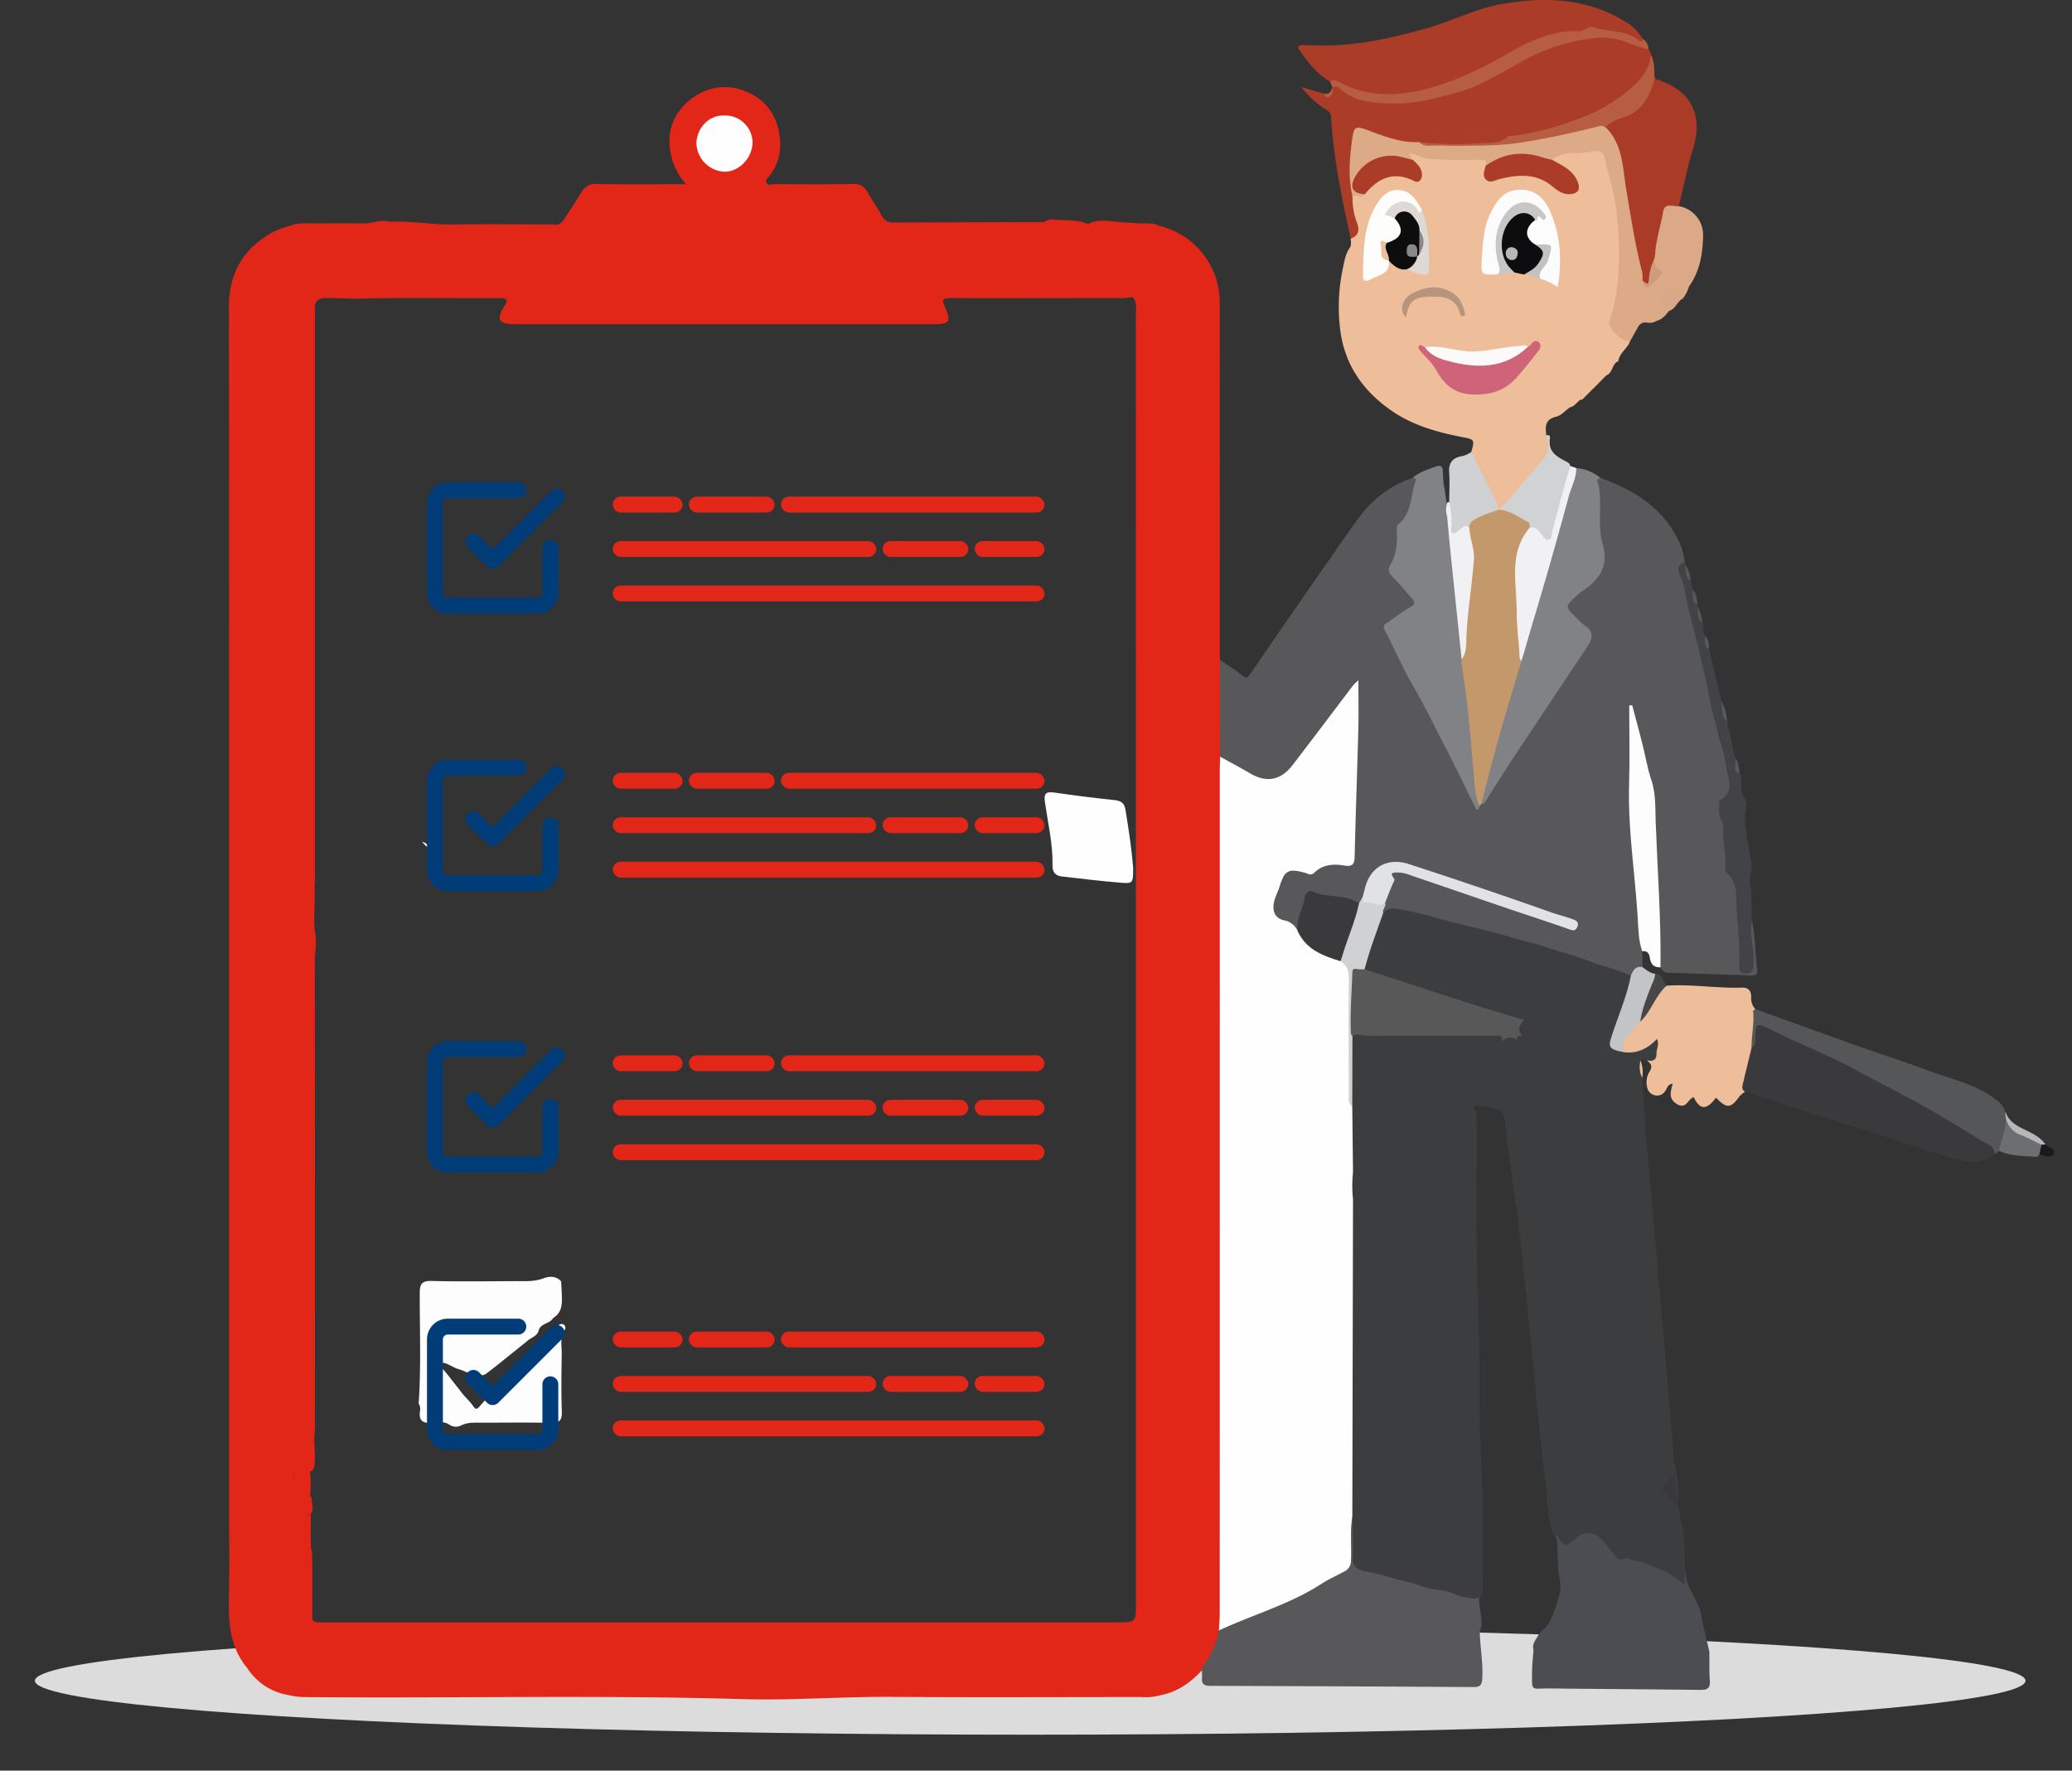 <svg xmlns="http://www.w3.org/2000/svg" width="652.645" height="557.764" viewBox="0 0 652.645 557.764">
  <rect x="0" y="0" width="652.645" height="557.764" fill="#333333" stroke="none"/>
  <g id="Group_10505" data-name="Group 10505" transform="translate(-92 -1278.553)">
    <g id="Group_10313" data-name="Group 10313">
      <g id="Group_22" data-name="Group 22" transform="translate(0 -5)">
        <ellipse id="Ellipse_5" data-name="Ellipse 5" cx="313.5" cy="17" rx="313.5" ry="17" transform="translate(103 1796)" fill="#dcdcdc"/>
        <path id="Path_105" data-name="Path 105" d="M77.855,525.423c-6.9-8.265-5.691-18.185-5.683-27.859,1.651-.352,2.065,1.122,2.893,1.972.6.618,1.21,1.391,2.129.713,1.013-.748.6-1.664,0-2.5-1.719-2.377-4.073-4.32-4.952-7.268L72.22,486.8c2.035-3.052,3.705-3.274,6.264-.79,1.969,1.911,3.312,4.335,5.14,6.362.618.684,1.328,1.728,2.328,1,1.1-.8.114-1.706-.4-2.42-1.289-1.787-2.587-3.572-3.976-5.283-2.055-2.53-4.269-4.732-8-3.52a1.374,1.374,0,0,1-1.412-.5q-.014-133.176-.025-266.352,0-59.295-.031-118.59c-.018-9.817,3.805-17.387,12.158-22.6a24.827,24.827,0,0,1,6.9-2.931,13.9,13.9,0,0,1,5.259-.824c6,.03,12-.054,18,.041,2.639.042,5.149-1.235,7.8-.653,1.175.258,3.059-.167,2.55,2.147-1.611.76-3.321.279-4.983.342-1.506.057-2.42.5-2.356,2.2.15,4.007-.181,8.013.03,12.027.135,2.557,1.345,3.566,3.783,3.564,5.278-.006,10.558.1,15.834-.044,3.1-.083,4.091-1.017,3.805-4.116a64.765,64.765,0,0,1,.133-10.727c.136-1.856.479-3.592,2.516-4.357,9.923-.235,19.842-.058,29.762-.086,1.028,0,2.2-.123,2.538,1.293a1.656,1.656,0,0,1-.831,1.46c-6.215.285-12.437-.052-18.658.06-3.276.058-6.554-.052-9.83.054-1.856.06-2.763.87-2.249,2.834a20.116,20.116,0,0,1,.35,8.19c-.457,2.925.569,4.256,4.415,4.654,1.585.165,3.139-.4,4.729-.408a19,19,0,0,1,4.7.642c2.157.531,2.7,1.558.915,3.233-1.524.637-3.129.416-4.7.418q-25.833.025-51.666.013c-4.432,0-4.6.169-4.6,4.673q0,90.968.013,181.934a20.405,20.405,0,0,1-1.186,7.754c-1.042,2.613-1.167,2.727-4.412.71,4.491,4.889,5.7,9.967,5.681,15.865-.17,50.607-.1,101.215-.1,151.822,0,1.8.062,3.593-.078,5.377-1.36,2.915-2.2,3.062-4.41.808-.605-.618-1.068-2.021-2.116-1.319-1.184.792-.2,1.834.349,2.693.056.088.183.168.182.249-.084,4.1,4.214,5.1,5.71,8.085.2,1.941,1.205,4.561-.907,5.438-1.908.792-2.545-2.014-3.706-3.255-.934-1-1.615-2.22-2.532-3.246-.356-.4-.8-.83-1.345-.55-.727.374-.574,1.067-.277,1.653a25.979,25.979,0,0,0,2.557,3.619c1.135,1.524,2.416,2.936,3.44,4.548,1.053,1.659,2.169,3.272.1,5a4.479,4.479,0,0,1-6.063-.028,51.845,51.845,0,0,1-4.881-5.82,17.543,17.543,0,0,0-2.1-2.363.866.866,0,0,0-1.139-.136.961.961,0,0,0-.288,1.138,4.442,4.442,0,0,0,.926,1.646c1.663,2.052,3.205,4.2,4.883,6.24,2.271,2.759,4.211,3.269,7.572,2.174,3.551-1.156,4-.874,4.039,2.886.059,5.811,0,11.623.03,17.435.006,1.2-.392,2.693,1.564,2.873,2.235.1,4.455.024,6.674.024q122.565.006,245.129,0c6.071,0,6.075,0,6.075-6.044q0-110.669,0-221.337,0-92.274-.024-184.548c0-1.841.536-3.84-.952-5.435-1.242-.869-2.66-.56-4.006-.561-18.476-.02-36.953-.077-55.428.049-3.248.022-5.347-1.007-6.947-3.815-2.612-4.585-5.808-8.813-8.57-13.312a23.879,23.879,0,0,1-1.294-2.176c-1.369-2.872-.992-3.514,2.159-3.517q20.746-.018,41.492-.012a28.438,28.438,0,0,0,6.278-.426c1.446-.323,3.2-.578,4.345,1-.655,1.513-2.09,1.193-3.274,1.3a2.146,2.146,0,0,0-2.229,2.462c-.014,3.166-.035,6.332.013,9.5a2.591,2.591,0,0,0,2.389,2.829c6.038.994,12.148,1.406,18.2,2.284,1.968.286,3.076-.827,2.839-2.8a56.181,56.181,0,0,1,.1-11.662c.172-1.976-.721-2.553-2.563-2.636-2.477-.111-5.084.677-7.409-.853a.842.842,0,0,1,.314-1.012c2.392-1.14,4.97-.805,7.413-.594a108.414,108.414,0,0,0,11.838.649,7.765,7.765,0,0,1,2.7.758A24.816,24.816,0,0,1,384.2,95.321q.031,56.245.04,112.491a6.1,6.1,0,0,1,.976,3.588c-.013,8.926.105,17.852-.052,26.778.188,90.2.038,180.4.079,270.6a22.836,22.836,0,0,1-.179,3.471c-1.02,4.924-2.389,9.7-6.052,13.445-3.689,4.132-7.992,7.271-13.574,8.34a17.245,17.245,0,0,1-5.97.541c-26.193.01-52.386.14-78.578-.044-15.726-.11-31.448,1.159-47.137.7-45.92-1.35-91.84-.2-137.757-.641a21.318,21.318,0,0,1-5.005-.6,19.2,19.2,0,0,1-13.136-8.558" transform="translate(92 1283.553)" fill="#e22718"/>
        <path id="Path_106" data-name="Path 106" d="M517.267,339.549c.731,14.865,2.22,29.667,3.582,44.483.667,7.247,1.159,14.515,1.816,21.768,1.5,16.6,2.892,33.211,4.328,49.817-1.374.814-1.915,2.679-1.608,4.869.351,2.5-1.652,3.427-3.29,4.538-1.448.981-2.531.373-3.551-.816-.559-.651-1.07-2.062-2.11-1.361-1.121.757.038,1.815.253,2.785.72,3.248,2.856,5.057,5.47,6.91,2.523,1.788,4.3,4.568,6.551,6.8,2.071,2.058.8,5.257,1.657,7.83.224.671-.114,1.472.246,2.169q.1,2.719.2,5.439c.222,1.526.935,3.573-.223,4.418-1.265.923-2.408-1.094-3.641-1.743-2.582-1.357-4.967-3.113-7.933-3.644a3.169,3.169,0,0,1-2.341-1.411c-.231-1.238.789-1.594,1.535-2.117.6-.424,1.237-.8,1.806-1.28,4.808-4.024,4.866-4.489.979-9.253-1.734-2.125-3.4-4.309-5.176-6.4-.543-.636-1.325-1.427-2.143-.749-.914.758.045,1.525.484,2.16,1.682,2.432,3.553,4.726,5.45,6.986,1.489,1.774,2.092,3.384.147,5.212-2.038,1.915-4.225,2.117-6.2.28-1.859-1.733-3.069-4.023-4.725-5.934-.888-1.025-1.7-3.352-3.184-2.215-1.558,1.191.6,2.5,1.331,3.6,1.578,2.366,3.621,4.394,5.2,6.772a1.936,1.936,0,0,1,.3,1.513,2.354,2.354,0,0,1-2.576.821c-2.538-.849-3.433-3.311-4.975-5.126-2.778-3.271-4.991-3.629-8.481-1.222-3.907,2.694-3.907,2.694-6.623-1.2a10.63,10.63,0,0,1-.663-1.086c-1.849-5.258-1.671-10.836-2.363-16.25-1.753-13.712-2.965-27.5-4.3-41.256-1.3-13.447-2.787-26.871-4.193-40.3-.473-4.519-1.432-8.963-1.935-13.487-.689-6.186-1.742-12.332-2.335-18.537-.189-1.977-.827-3.771-3.238-4.04a22.643,22.643,0,0,1-3.01-.96c-.6-.253-1.4-.92-1.1-1.343,2.122-3-1.052-3.938-2.108-5.671a2.5,2.5,0,0,0-1.538-1.373c.789,1.342,1.918,2.182,2.453,3.418.5,1.148.673,2.28-.4,3.178-1.1.913-2.16.489-3.172-.251-1.121-.82-1.789-2.073-2.926-2.884,1.214,1.768,2.356,3.6,4.271,4.754a3.246,3.246,0,0,1,1.656,2.222c.5,6.752.322,13.51.2,20.253-.354,18.991.5,37.967.856,56.942.207,11.173-.145,22.375.569,33.517.791,12.345.264,24.675.506,37.008a12.084,12.084,0,0,1-.462,4.693c-1.164,1.986-2.985,1.691-4.765,1.279-6.461-1.5-12.866-3.211-19.25-5.006-4.053-1.139-8.114-2.268-12.222-3.181-4.155-.924-5.1-1.949-5.158-6.179-.053-4.119.129-8.24-.13-12.36q-.093-47.516-.028-95.025a17.119,17.119,0,0,1,.222-3.462,3.292,3.292,0,0,1,1.222-2.1c2.58-1.788,2.11-3.605.256-5.607a5.6,5.6,0,0,1-1.432-2.733c-.467-6.674-.178-13.35-.194-20.025.146-6.116.014-12.232.068-18.348a10.4,10.4,0,0,1,.355-3.755c.578-1.173,1.657-1.147,2.728-1.127,13.731.252,27.464.006,41.2.145,1.578.016,3.483-.424,4.338,1.65-.1.4-.019-.082.028.3.209,1.716-2.468,2.526-1.575,4.153a15.106,15.106,0,0,0,4.659,4.562c-.508-1.414-1.823-2.19-2.582-3.392-.738-1.169-.989-2.412.034-3.474,1.205-1.252,2.287-.373,3.28.47A16.476,16.476,0,0,0,480.555,332c-.707-1.646-2.408-2.6-3.089-4.259-.527-1.565.329-2.033,1.674-2.117a2.928,2.928,0,0,1,.945.176,1.98,1.98,0,0,1,.993.954c1.526,3.67,2.971,3.855,5.472.883.856-1.019.544-1.575-.124-2.4a8.2,8.2,0,0,0-7.034-3.463c-6.24-1.13-12.176-3.356-18.169-5.281-8.917-2.864-17.811-5.805-26.749-8.609a11.116,11.116,0,0,1-4.77-2.341,2.475,2.475,0,0,1-.344-2.394c2.232-5.165,3.016-10.869,5.877-15.8,1.686-2.887,4.382-2.189,6.753-1.593,13.457,3.381,26.968,6.532,40.3,10.451,9.888,2.908,19.658,6.143,29.431,9.39a3.917,3.917,0,0,1,2.171,1.194c1.281,3.7-1.356,6.612-2.126,9.887-.737,3.137-2.1,6.14-2.993,9.259-1.02,3.565-.884,3.671,2.825,4.7a11.365,11.365,0,0,0,8.265-2.549c.718-.575,1.6-1.246,2.566-.508.777.593.571,1.522.469,2.357-.089.733-.2,1.465-.33,2.192-.427,2.327-1.622,3.091-3.794,1.86a2.391,2.391,0,0,0-2.045.083c-.036,1.848.456,3.643.543,5.478" transform="translate(92 1283.553)" fill="#3c3d3f"/>
        <path id="Path_107" data-name="Path 107" d="M513.683,307.372c-4.111-1.992-8.61-2.885-12.842-4.514-4.7-1.811-9.592-3.048-14.358-4.649-3.48-1.17-7.186-1.949-10.745-3.023-8.41-2.536-17.048-4.17-25.478-6.654a102.322,102.322,0,0,0-10.319-2.251,4.465,4.465,0,0,0-4.267,1.33c-1-1.069-.209-2.212-.148-3.326.52-2.976,2.863-5.432,2.363-8.738-.151-1,.969-1.245,1.82-1.372a9.088,9.088,0,0,1,4.33.619c12.663,4.3,25.271,8.766,38.043,12.746,4.392,1.369,8.533,3.551,13.55,4.277-.565-1.886-2.045-2.092-3.173-2.444-10.061-3.14-19.944-6.809-29.984-10-6.526-2.077-12.874-4.659-19.431-6.645a9.707,9.707,0,0,0-12,6.329,16.769,16.769,0,0,1-1.125,3.616c-.531.824-.839,1.868-2.01,2.07-4.262-1.18-8.722-1.358-12.987-2.472-1.881-.491-2.579-.008-3.266,1.73-1.2,3.037-1.654,6.251-2.62,9.336a41.249,41.249,0,0,1-6.5-3.593c-2.908-1.9-2.538-5.068-1.492-7.753,1.3-3.324,1.26-8.625,6.321-8.238a21.356,21.356,0,0,0,10.775-1.825,8.191,8.191,0,0,1,4.7-.309c2.282.4,3.039-.52,2.99-2.717-.128-5.7.436-11.4.506-17.083.146-11.721,1.362-23.416.607-35.3-5.75,7.711-11.671,15.3-17.47,22.978a26.406,26.406,0,0,1-3.261,3.873c-3.724,3.353-6.849,3.83-11.275,1.636-2.744-1.36-5.36-2.971-8.15-4.246a5.626,5.626,0,0,1-2.469-2.379q-.042-15.282-.084-30.564c2.3,1.6,4.684,3.087,6.859,4.836,1.355,1.091,1.813,1,2.829-.5,8.1-11.885,16.3-23.692,24.528-35.49,3.625-5.2,7.106-10.491,11.065-15.47A33.547,33.547,0,0,1,445,150.525c1.578-.669,1.7.393,1.476,1.412-1,4.591-1.348,9.43-4.663,13.2a4.557,4.557,0,0,0-.959,3.571,16.727,16.727,0,0,1-1.688,8.6,3.454,3.454,0,0,0,.823,4.53,57.434,57.434,0,0,1,5.015,5.713c1.394,1.7,1.419,3.2-.583,4.5-1.768,1.149-3.278,2.683-5.223,3.571-2.106.962-2.325,2.321-1.3,4.341,3.823,7.519,7.836,14.939,11.72,22.425,4.766,9.186,9.294,18.5,13.925,27.754.535,1.069.765,2.437,2.086,2.969a4.553,4.553,0,0,0,1.024-.644c8.947-13.449,17.741-26.99,26.687-40.431,2.163-3.25,4.357-6.479,6.395-9.814.939-1.536.862-2.637-.484-3.852-1.8-1.626-3.473-3.395-5.193-5.109-2.1-2.1-2.1-3.129.221-4.834,2.9-2.129,5.272-4.88,8.251-6.9a4.319,4.319,0,0,0,1.938-4.673c-1.457-7.921-.765-16-1.758-23.953-.106-.845-1.2-2.884,1.41-2.342,9.732,3.479,18.361,8.482,23.583,17.843a21.8,21.8,0,0,1,3,8.83,3.4,3.4,0,0,0-.645,3.541c2.155,7.941,4.034,15.951,5.861,23.973,2.693,11.823,5.455,23.628,8.572,35.349.711,2.673.414,5.468.79,8.19a3.5,3.5,0,0,1-1.31,3.092,4.836,4.836,0,0,0-1.25,5.255c1.3,4.519,1.24,9.184,1.563,13.8a11.4,11.4,0,0,0,1.445,5.409,16.551,16.551,0,0,1,2.136,8.2c.148,6.021.937,12,.9,18.029a9.538,9.538,0,0,0,.1,1.9c.125.636.307,1.278,1.1,1.332,1.012.069,1.239-.7,1.306-1.451a35.613,35.613,0,0,0-.232-6.951c-.249-2.342-1.038-4.813.735-6.97,1.177,5.152,1.042,10.451,1.747,15.655.205,1.516-.626,1.743-1.868,1.7q-12.945-.456-25.892-.852a2.676,2.676,0,0,1-2.726-1.712,4.7,4.7,0,0,1-.877-3.293c.155-12.883-1.247-25.713-1.3-38.589-.044-10.645-2.356-20.922-5.3-31.062-.848-2.919-.792-6-1.848-8.846-.259-.369-.471.284-.158,0,.109-.1.187-.035.262.18a14.57,14.57,0,0,1,.719,4.963c-.052,6.012.037,12.01-.444,18.034a112.579,112.579,0,0,0,1.165,24.616c1.238,8.8.965,17.709,2.409,26.471a4.862,4.862,0,0,1-.376,2.481q.036,2.5.07,5c-1.3.8-2.253,2.068-3.672,2.705" transform="translate(92 1283.553)" fill="#58585a"/>
        <path id="Path_108" data-name="Path 108" d="M97.4,462.493q.015-81.81.084-163.62c0-2.744-1.69-4.468-2.822-6.547-1.006-1.849-2.293-3.545-3.424-5.329-.271-.427-.594-.956-.043-1.416.684-.572,1.12-.069,1.581.4,1.04,1.065,1.193,3.663,2.935,3.069.923-.315,1.157-2.9,1.523-4.509a14.269,14.269,0,0,0,.174-3.148q.02-92.433.023-184.866c0-4.336,0-4.331,4.213-4.337q29.013-.045,58.025-.1c2.737-.543,4.175-2.527,5.6-4.712,3.112-4.759,5.562-9.968,9.494-14.177l.742-.867c.716-.431-.024-1.244.457-1.737a2.828,2.828,0,0,0,1.482-1.178c1.81-2.8,3.709-5.537,5.4-8.4,1.209-2.05,2.507-3.15,5.189-3.085,9.152.222,18.312.085,28.063.085A20.369,20.369,0,0,1,210.9,43.508c.173-9.233,10.522-18.261,21.244-15.61,6.361,1.573,10.9,5.662,12.68,11.531,1.57,5.159,1.35,10.9-2.253,15.744-.546.734-1.7,1.49-1.19,2.387.561,1,1.908.435,2.9.44,8.138.039,16.279.121,24.414-.042a4.513,4.513,0,0,1,4.526,2.569c1.405,2.449,3.065,4.757,4.393,7.244a3.914,3.914,0,0,0,3.766,2.327q23.778-.069,47.555-.152a3.679,3.679,0,0,1,2.651-.824c3.795.481,7.744-.149,11.372,1.546q-.038.3-.1.6c-1.764,1.331-4.085,1.78-5.014,4.4-.54,1.525-3.308.682-3.771-1.115a3.434,3.434,0,0,1,.626-3.238c-.829-1.005-1.969-.541-2.956-.541-16.264.007-32.528.086-48.792.062-2.368,0-3.145.24-1.546,2.622,3.677,5.476,7.241,11.034,10.646,16.682,1.039,1.723,2.2,2.1,4.046,2.091q28.674-.093,57.35-.028c1.367,0,2.735.106,4.1.163-.308,1.393-1.512,1.3-2.508,1.436a27.222,27.222,0,0,1-3.8.095c-16.592-.011-33.184.078-49.776,0a27.678,27.678,0,0,0-3.168.077c-1.086.12-1.514.639-1.066,1.711.082.2.178.384.259.578,2.2,5.269,1.837,5.862-3.9,5.865q-65.485.03-130.969.007c-.634,0-1.269,0-1.9-.051-3.42-.3-4.1-1.519-2.532-4.53.292-.563.642-1.094.982-1.629.854-1.345.338-1.916-1.1-1.984-.422-.02-.844-.043-1.267-.04-14.374.1-28.749-.206-43.123.163-3.694.1-7.391-.205-11.092-.182-2.373.015-3.542.932-3.417,3.377.058,1.158,0,2.325,0,3.487q0,87.2,0,174.407a39.027,39.027,0,0,1-.087,4.433c.235,4.454-.324,8.91.006,13.368.881,3.359.06,6.735.064,10.1q.081,71.186.033,142.373c0,1.9.068,3.8-.067,5.7-.5,3.635.538,7.3-.177,10.938a2.93,2.93,0,0,1-.424,1,.9.9,0,0,1-.949.349.6.6,0,0,1-.163-.918" transform="translate(92 1283.553)" fill="#e22718"/>
        <path id="Path_109" data-name="Path 109" d="M463.437,142.356c1.057-3.876,1.064-3.907-2.914-4.679-7.84-1.521-15.572-3.7-22.131-8.235-8.9-6.152-14.887-14.416-16.267-25.681a58.2,58.2,0,0,1,.9-19.43c.443-2.075.773-4.33,2.075-6.161.69-.971.378-1.993.355-3.011a5.359,5.359,0,0,0,.863-5.838,12.155,12.155,0,0,1-.822-7.341c.8-1.926,2.879-.469,4-1.533a7.087,7.087,0,0,0,1.642-1.465c3.211-4.015,7.3-4.949,12.147-3.656,1.075.287,2.542,1.557,3.361.032.716-1.335-.448-2.553-1.391-3.572a10.215,10.215,0,0,1-1.221-1.448c-1.406-1.606-.8-2.934,1.06-2.407,7.053,1.993,14.242,1.288,21.38,1.61,1.368.062,2.525.552,2.324,2.3-.008.631-.237,1.235-.3,1.859-.229,2.347.443,3,2.636,2.27a29.509,29.509,0,0,1,6.158-1.275,15.715,15.715,0,0,1,11.878,3.141,10.617,10.617,0,0,0,4.108,2.274,2.581,2.581,0,0,0,2.649-.562c.811-.883.224-1.771-.177-2.619-.948-2.007-2.86-3.021-4.476-4.346-.942-.771-2.31-1.144-2.553-2.608a2.881,2.881,0,0,1,1.9-1.577,44.58,44.58,0,0,1,13.1-1.379c1.749.057,2.489,1.77,2.916,3.362a118.29,118.29,0,0,1,4,37.807,56.819,56.819,0,0,1-2.056,10.206c-.973,3.942.591,6.241,3.568,8.186.441.288.877.582,1.306.888-.823,2.342-3.346,3.682-3.713,6.293-2.02.934-2.8-.881-3.84-1.856-4.082-3.841-5.265-3.972-9.5-.147-1.791,1.619-2.745.394-4-.589-.908-.714-1.83-2.709-2.89-1.632-1.264,1.284.78,2.244,1.575,3.194,2.429,2.9,4.713,5.932,7.339,8.666,1.484,1.546,1.2,2.985-.06,4.451a2.086,2.086,0,0,1-.614.067c-2.96-.6-5.777-.593-8.412,1.285a2.481,2.481,0,0,1-3.672-.486c-1.033-1.417-.146-2.573.792-3.645a20.246,20.246,0,0,1,2.967-2.349c.424-.333.8-.787.537-1.341-.294-.62-.915-.484-1.378-.252-2.631,1.319-4.814,3.127-5.606,6.085-.764,2.852,1.677,5.126,4.707,4.467a31.39,31.39,0,0,0,4.372-1.812c.83-.317,1.9-1.162,2.406.467-1.418,1.011-2.711,2.553-4.281,2.925-3.55.843-3.483,3.163-3.118,5.851,1.234,2.358,1.715,4.965.121,7.12-4.263,5.761-9.314,10.883-13.882,16.4a1.646,1.646,0,0,1-.866.365,1.255,1.255,0,0,1-.908-.254c-2.424-5.221-5.014-10.361-7.683-15.461-.483-.924-1.112-1.831-.421-2.925" transform="translate(92 1283.553)" fill="#eebe9a"/>
        <path id="Path_111" data-name="Path 111" d="M426.014,61.851a22.646,22.646,0,0,0,1.514,8.607c.744,2.23.291,3.875-2.078,4.7-2.8-12.656-5.42-25.344-6.185-38.327a2.612,2.612,0,0,0-1.435-2.219,30.136,30.136,0,0,1-7.933-7.175l7.275,2.083c2.544,1.509,1.926-1.02,2.533-1.984v0c1.129-1.586,2.214-.535,3.244.1,7.627,4.7,15.8,4.744,24.329,3.318a73.055,73.055,0,0,0,20.4-6.362c5.3-2.6,10.239-5.86,15.668-8.232,8.129-3.553,16.5-5.92,25.416-4.8,3.692.464,7.487,1.319,10.484,3.945.28.588.894,1.039.737,1.8.675,2.073.1,3.793-1.092,5.6-4.693,7.095-11.5,11.38-19.111,14.543-7.225,3-14.878,4.5-22.437,6.419a86.77,86.77,0,0,1-21.973,2.294c-2.849-.009-5.624-1.016-8.5-.575-5.452.422-10.362-1.7-15.359-3.337-3.922-1.288-4.294-1.142-4.9,2.879-.519,3.467-.169,6.961-.294,10.44a50.61,50.61,0,0,1-.309,6.276" transform="translate(92 1283.553)" fill="#aa3c28"/>
        <path id="Path_112" data-name="Path 112" d="M538.429,520.346c.034,3.063-.07,6.136.143,9.186.185,2.651-1.207,2.826-3.282,2.8-15.745-.191-31.492-.28-47.238-.454-6.041-.067-5.505,1.261-5.466-5.552.013-2.207.287-4.412.442-6.618-.612-1.956.881-3.212,1.565-4.74a6.5,6.5,0,0,1,3.816-2.562c2.995-.874,5.624-2.433,7.112-5.359,1.3-2.553.917-4.926-1.507-6.343A5.827,5.827,0,0,1,491,495.57a6.279,6.279,0,0,1-.2-.877c-.041-.95-.2-2.053.958-2.4,1.128-.343,1.717.665,2.252,1.4,1.8,2.475,3.4,5.1,5.36,7.457.647.776,1.315,2.056,2.507,1.119,1.17-.918.11-1.9-.452-2.739-1.527-2.29-3.579-4.168-5.121-6.448s-1.36-3.84.617-5.522c2.031-1.728,3.6-1.71,5.6.07s3.148,4.232,4.868,6.23c.768.892,1.337,2.737,2.813,1.894,1.639-.936,0-2.179-.371-3.264a2.227,2.227,0,0,1-.175-1.227c.886-.164,1.89.21,2.636-.583,1.745-.611,3.133.174,4.471,1.148,3.474,1.709,7.354,2.5,10.552,4.876a28.949,28.949,0,0,1,3.207,2.559c.108-1.715.195-3.1.283-4.478.041,5.23,4.137,8.985,5.045,13.926.718,3.906,1.707,7.761,2.576,11.639" transform="translate(92 1283.553)" fill="#4c4d52"/>
        <path id="Path_114" data-name="Path 114" d="M466,253.916c-.5,2.057-1.085.893-1.528.005-3.311-6.644-6.48-13.36-9.922-19.933-2.937-5.609-5.627-11.336-8.844-16.819-3.551-6.052-6.359-12.537-9.586-18.787-.668-1.293.071-1.69.865-2.237,2.394-1.651,4.686-3.485,7.216-4.888,1.759-.977,1.419-1.753.42-2.879-2.013-2.268-3.932-4.631-6.075-6.769-1.089-1.086-1.44-2.263-.764-3.381,2.034-3.369,2.373-7.008,2.207-10.79-.037-.84-.139-1.789.572-2.384,4.264-3.57,3.709-9.019,5.355-13.6.283-.789-.455-.766-.916-.925,2.06-1.864,4.684-2.578,7.186-3.553,1.748-.681,2.293.063,2.306,1.711.01,1.26.139,2.519.215,3.779.72,3.43.889,6.959,1.864,10.344,1.82,12.672,2.49,25.477,4.439,38.134.337,2.193.093,4.409.254,6.609,1.93,9.929,2.179,20.056,3.469,30.065a112.27,112.27,0,0,1,1.267,16.3" transform="translate(92 1283.553)" fill="#808285"/>
        <path id="Path_115" data-name="Path 115" d="M418.939,25.732c-4.053-2.4-6.878-5.992-9.533-9.75-.973-1.377-.391-1.786,1.086-1.768,3.8.045,7.608.22,11.39-.018,9.262-.583,18.222-2.726,27.16-5.192,8.09-2.232,15.645-6.274,23.863-7.709,13.253-2.313,26.434-2.061,38.505,5.216a15.047,15.047,0,0,1,6.028,5.739c.669,1.8-.567,1.631-1.406,1.121-3.551-2.156-7.593-2.388-11.486-3.27-1.6-.364-3.061-.669-4.607.015a5.326,5.326,0,0,1-2.156.473c-8.791-.022-16.418,3.731-23.782,7.827a109.307,109.307,0,0,1-20.108,9.209c-9.829,3.094-19.812,4.152-29.794.422-1.768-.66-3.28-1.9-5.16-2.315" transform="translate(92 1283.553)" fill="#aa3c28"/>
        <path id="Path_116" data-name="Path 116" d="M628.37,363.56c-3.537,3.026-7.913,2.753-11.725,1.739-8.648-2.3-17.076-5.421-25.612-8.15-7.172-2.293-14.38-4.475-21.554-6.762-6.62-2.109-13.216-4.292-19.823-6.442-1.892-.318-1.491-1.729-1.335-2.937a42.514,42.514,0,0,1,2.8-10.924c1.257-1.662.845-3.627,1.018-5.494.229-2.476,1.059-3.1,3.287-2.11,9.263,4.1,18.564,8.133,27.584,12.735q17.052,8.7,33.507,18.517,5.159,3.087,10.215,6.339c1.158.744,2.713,1.574,1.636,3.489" transform="translate(92 1283.553)" fill="#3a3a3c"/>
        <path id="Path_117" data-name="Path 117" d="M504.125,150.558c-1.689.314-.763,1.583-.626,2.249,1.259,6.139-.447,12.54,1.31,18.54,2.072,7.079-1.147,11.38-6.564,14.95a14.536,14.536,0,0,0-1.666,1.443c-3.668,3.326-3.67,3.331,0,6.919a16.959,16.959,0,0,0,2.544,2.336c3.233,2.058,2.41,4.375.7,6.93q-11.488,17.186-22.9,34.421c-3.1,4.686-6.082,9.447-9.079,14.2a1.4,1.4,0,0,1-1.249.76c-1.27-2.949.508-5.537,1.115-8.209,1.446-6.367,3.443-12.6,5.318-18.851,1.816-6.046,3.064-12.266,5.361-18.168,3.406-12.371,7.025-24.682,10.678-36.98,2.152-7.242,3.764-14.643,6.4-21.742a4.113,4.113,0,0,1,1.047-1.907,13.483,13.483,0,0,1,7.606,3.111" transform="translate(92 1283.553)" fill="#808285"/>
        <path id="Path_118" data-name="Path 118" d="M551.719,330.082c-.858,3.53-1.735,7.055-2.562,10.592-.264,1.132-.869,2.369.5,3.273a7.566,7.566,0,0,0-1.7,1.339c-2.772,3.925-4.071,4.026-7.444.465-2.945,3.992-5.06,3.979-7-.121-1.862.4-2.273,4-5.3,2.16-2.879-1.75-1.936-4.016-1.354-6.4-1.7.164-1.748,1.61-2.436,2.43a2.933,2.933,0,0,1-3.007,1.232,3.037,3.037,0,0,1-2.545-2.39,6.433,6.433,0,0,1,.746-5.169c1.149-1.855.141-2.526-.858-3.507,1.846.455,3.05.007,3.012-2.157-.025-1.39.958-2.743.154-4.563-2.9,3.056-6.187,4.65-10.234,4.209-1.5-1.409-1.383-2.9-.35-4.542a34.192,34.192,0,0,1,4.681-5.547,21.787,21.787,0,0,0,4.385-6.367,9.459,9.459,0,0,1,4.526-4.516c7.983-.551,15.915.889,23.895.6,1.967-.07,2.835,1.223,2.772,3.056a5,5,0,0,0,1.295,3.727,48.668,48.668,0,0,1-1.185,12.192" transform="translate(92 1283.553)" fill="#eebe9a"/>
        <path id="Path_119" data-name="Path 119" d="M521.247,24.887c9.346,2.6,15.916,9.293,12.019,22.072-1.8,5.9-3,11.992-4.476,18-3.829.784-5.045,3.281-5.08,6.992-.025,2.71-1.591,5.227-1.679,8a7.853,7.853,0,0,1-.244,1.477c-.582,2.237-1.3,4.436-1.758,6.708-.416,2.056-1.453,2.072-2.793.705a3.161,3.161,0,0,1-.473-.92c-2.113-8.716-3.486-17.58-5.213-26.373a30.289,30.289,0,0,1-.781-5.644c-.034-5.684-2.2-10.631-5.266-15.268-.032-2.885,2.556-3.21,4.3-3.863,4.83-1.807,8.451-4.544,9.69-9.811a2.626,2.626,0,0,1,1.751-2.075" transform="translate(92 1283.553)" fill="#a93b27"/>
        <path id="Path_120" data-name="Path 120" d="M505.943,40.276c5.353,5.493,5.148,12.751,6.326,19.607,1.478,8.6,2.761,17.243,4.965,25.708a13.569,13.569,0,0,1,.138,2.841,1.407,1.407,0,0,1-1.189-.109c-.517-.221-1.006-1-1.616-.332a1.337,1.337,0,0,0,.071,1.742,7.734,7.734,0,0,1,2.085,4.736c.029.976,1.078,1.132,1.917,1.277,1.683.29,2.706,1.5,3.661,2.737.755.982.754,1.927-.5,2.572a4.034,4.034,0,0,1-3.062.549c-1.986-.562-2.607-2.614-4.079-3.737-.562-.428-1.135-1.178-1.855-.438-.682.7-.015,1.319.41,1.9.98,1.349,2.994,2.143,2.36,4.365l-2.118,3.767c-2.526.382-7.213-4.091-6.464-6.354,3.2-9.681,3.294-19.69,2.643-29.638A82.7,82.7,0,0,0,506.7,54.826c-.2-.709-.5-1.4-.637-2.114-1.006-5.3-1.058-5.648-6.068-4.748-3.713.668-7.886-.512-11.128,2.374-1.023.986-2.181.566-3.226.174-5.465-2.048-10.644-1.338-15.65,1.448a2.128,2.128,0,0,1-2.066.316c.458-1.508-.047-1.93-1.648-1.937-5.761-.027-11.52.25-17.29-.468-1.806-.225-3.09-1.89-5.238-1.255l1.336,1.776c-1.354.93-2.668.128-3.931-.194-4.7-1.2-8.545.5-11.836,3.586-3.27,3.064-3.02,4.978.559,7.408-1.073,1.474-2.675-.149-3.862.659-1.342-5.6-.967-11.271-.256-16.865.73-5.734.965-5.5,6.507-3.439,4.678,1.74,9.466,3.462,14.629,3.21,7.4,1.47,14.9,1.168,22.317.622a178.7,178.7,0,0,0,22.275-3.565c3.826-.776,7.548-1.928,11.355-2.755,1.424-.31,2.489-.271,3.1,1.217" transform="translate(92 1283.553)" fill="#dcaa87"/>
        <path id="Path_121" data-name="Path 121" d="M551.719,330.082c-.079-3.885.881-7.727.493-11.629-.016-.164.451-.375.693-.563,10.466,3.768,20.921,7.569,31.4,11.293,7.75,2.755,15.575,5.3,23.294,8.142,6.435,2.365,13.229,3.894,19.089,7.646,2.067,1.324,4.172,2.777,5.012,5.331a3.988,3.988,0,0,1,.42.988,13.635,13.635,0,0,1-2.44,11.218l-1.313,1.052c-.213-2.9-2.946-3.367-4.729-4.5q-9.227-5.877-18.785-11.231c-6.617-3.7-13.448-7.024-20.09-10.686-8.682-4.786-18-8.212-26.79-12.757-.188-.1-.377-.192-.571-.276-4.354-1.869-4.364-1.869-4.5,2.942-.034,1.167.107,2.371-1.184,3.033" transform="translate(92 1283.553)" fill="#545658"/>
        <path id="Path_122" data-name="Path 122" d="M551.77,289.924c-.761,4.652.89,9.21.538,13.858-.119,1.565.053,2.876-2.239,2.859-2.249-.016-2.3-1.259-2.226-2.866.3-6.731-.734-13.414-.89-20.137-.063-2.689-.167-6.172-2.821-8.379a2.231,2.231,0,0,1-.706-2.021c.416-4.128-.927-8.172-.615-12.274.175-2.3-1.916-4.01-1.34-6.376.218-.9-.236-2.237.538-2.7,4.788-2.886,2.015-7.295,1.638-10.65-.439-3.9-2.075-7.874-2.933-11.774-.778-3.536-1.967-7.014-2.474-10.653-.587-4.208-1.912-8.307-2.78-12.483-1.447-6.954-3.756-13.7-4.878-20.739a16.269,16.269,0,0,0-1.365-4.153c-.7-1.516-1.252-3.611,1.487-4.2a.414.414,0,0,1,.1.467c.664,1.721.834,3.6,1.726,5.252q.352,1.329.707,2.657c.859,1.535.19,3.477,1.316,4.94a.274.274,0,0,1,.093.384c.64,1.752.622,3.705,1.631,5.345.57,1.233-.146,2.721.771,3.885.7,1.366.311,3.046,1.256,4.341q1.961,8.158,3.92,16.318a38.522,38.522,0,0,0,1.787,6.519q1.28,5.736,2.558,11.47c.717,1.724.3,3.826,1.763,5.3.39,2.653-.387,5.507,1.49,7.91a2.482,2.482,0,0,1,.2,1.857c-1.2,6.2.988,12.114,1.618,18.144.29,2.771-.955,5.413-.077,8.1q.105,4.9.211,9.8" transform="translate(92 1283.553)" fill="#414346"/>
        <path id="Path_123" data-name="Path 123" d="M517.285,299.67c-1.261-3.524-1.225-7.283-1.451-10.9-.87-13.881-3.1-27.669-2.7-41.643.239-8.29.044-16.592.044-24.888l.932-.093c1.059,3.993,2.154,7.978,3.167,11.982.979,3.865,1.605,7.841,2.874,11.6,1.494,4.432,1.2,8.96,1.37,13.45.577,15.173,1.7,30.33,1.51,45.528-2,.073-3.044-.835-3.339-2.869-.177-1.221-.644-2.52-2.407-2.174" transform="translate(92 1283.553)" fill="#fdfdfd"/>
        <path id="Path_124" data-name="Path 124" d="M418.939,25.732a2.4,2.4,0,0,1,2.7.079c7.948,4.3,16.5,4.615,24.966,2.825,10.005-2.116,19.138-6.544,28.077-11.653,6.868-3.925,14.268-7.549,22.655-7.156,1.841.087,3.129-1.826,4.765-1.236,4.568,1.65,9.854.767,13.948,3.98.68.535,1.211,1.027,1.393-.321a3.871,3.871,0,0,1,1.809,3.255,46.191,46.191,0,0,1-6.541-2.005c-4.78-2.245-9.952-1.73-14.586-.9A60.162,60.162,0,0,0,479.6,19.213c-6.259,3.465-12.389,7.366-19.234,9.523a111.835,111.835,0,0,1-11.475,2.88,50.55,50.55,0,0,1-12.4.921c-5.172-.236-10.384-.829-14.476-4.64a1.907,1.907,0,0,0-2.312-.364q-.384-.9-.767-1.8" transform="translate(92 1283.553)" fill="#b75d42"/>
        <path id="Path_125" data-name="Path 125" d="M496.519,147.446c-.021,3.224-1.613,6.049-2.425,9.062q-5.322,19.732-11.215,39.309c-1.239,4.108-2.344,8.256-3.641,12.346-1.512-.161-1.336-1.44-1.443-2.379a191.026,191.026,0,0,1-1.193-30.213c.158-3.551,2.087-6.55,4.35-9.252,2.039-1.481,3.539-.458,4.891,1.1,1.336,1.541,1.786,1.067,2.356-.693,2-6.176,3.016-12.643,5.539-18.66a2.707,2.707,0,0,1,.854-1.294l1.927.672" transform="translate(92 1283.553)" fill="#f1f1f3"/>
        <path id="Path_126" data-name="Path 126" d="M494.592,146.774c-1.033,3.648-2.088,7.29-3.091,10.946-.912,3.327-1.8,6.661-2.622,10.012-.2.808.016,1.836-.912,2.2-1.158.451-1.71-.644-2.254-1.329-1.046-1.319-1.815-2.965-3.977-2.291-2.464-2.975-6.406-3.528-9.353-5.712,4.477-5.19,8.928-10.4,13.443-15.562,2.115-2.416,2.168-5.074,1.249-7.927.767-.151,1.269.081,1.122.943-.723,4.238,2.233,5.882,5.269,7.408.637.32,1.037.628,1.126,1.315" transform="translate(92 1283.553)" fill="#d0d2d3"/>
        <path id="Path_127" data-name="Path 127" d="M505.943,40.276c-.689-.224-.992-.839-2.14-.551-8.28,2.08-16.579,3.963-25.075,5.228-9.489,1.413-18.89.741-28.332.933a4.49,4.49,0,0,1-3.5-1.13,103.86,103.86,0,0,0,18.866.394c3.066-.294,6.614.356,9.268-2.21.292-.282,1.018-.1,1.539-.163A89.226,89.226,0,0,0,496.9,37.525a51.6,51.6,0,0,0,15.163-8.356c3.757-3.088,7.458-6.458,7.917-11.86,1.429,2.358.924,5.038,1.263,7.578-1.475,4.373-3.012,8.624-7.44,11.119-2.091,1.179-4.55,1.333-6.515,2.791-.591.439-1.3.6-1.349,1.479" transform="translate(92 1283.553)" fill="#b75d42"/>
        <path id="Path_128" data-name="Path 128" d="M463.437,142.356c2.4,4.828,4.767,9.676,7.24,14.468a6.739,6.739,0,0,1,1.083,3.844,5.586,5.586,0,0,1-3.293,2.24,10.718,10.718,0,0,0-5.627,3.718,10.966,10.966,0,0,0-2.639.948c-3.028,1.666-3.563,1.492-3.562-2.029,0-2.458-1.3-4.894-.166-7.36.015-3.147.212-6.308-.008-9.44-.224-3.195,1.36-4.663,4.181-5.079a7.636,7.636,0,0,0,2.791-1.31" transform="translate(92 1283.553)" fill="#d0d1d3"/>
        <path id="Path_129" data-name="Path 129" d="M521.336,80.21c.244-4.614,1.747-9,2.532-13.514.521-2.995,3.127-1.55,4.922-1.741a9.163,9.163,0,0,1,7.66,8.871c-.057,5.829-.941,11.534-4.467,16.469-3.172-1.816-3.376-2.38-1.835-5.227.342-.631,1-1.282.251-1.935-.573-.5-1.189,0-1.663.4-1.614,1.346-2.878.8-3.943-.713a7.979,7.979,0,0,0-3.457-2.607" transform="translate(92 1283.553)" fill="#dba987"/>
        <path id="Path_130" data-name="Path 130" d="M456.473,158.186a26.9,26.9,0,0,1,.669,7.7c-.016.693-.317,1.609.387,2.026.982.581,1.339-.655,2.032-.962,1.042-.462,1.911-2.233,3.3-.525,2.867,3.882,2.564,8.424,2.1,12.736-.892,8.238-1.532,16.5-2.478,24.729-.17,1.48-.11,3.254-2.1,3.808q-1.77-17.044-3.536-34.09c-.372-3.633-.686-7.271-1.027-10.906a6.962,6.962,0,0,1,.124-4.527c.175.007.349.011.524.011" transform="translate(92 1283.553)" fill="#f1f0f2"/>
        <path id="Path_131" data-name="Path 131" d="M516.644,321.862q-2.019,2.289-4.04,4.576a4.259,4.259,0,0,0-.9,5.038,21.3,21.3,0,0,1-2.728-.605c-1.759-.631-2.31-1.281-1.594-3.623,2.033-6.648,4.981-13.011,6.3-19.876.713-1.6,1.421-3.2,3.672-2.705,1.238.876,2.4,1.907,4,2.084,1.023,1.754-.094,3.177-.7,4.7-1.367,3.459-2.22,7.116-4.013,10.411" transform="translate(92 1283.553)" fill="#c3c4c6"/>
        <path id="Path_132" data-name="Path 132" d="M521.336,80.21c1.925-1.349,2.713.491,3.448,1.49,1.31,1.781,2.371,2.971,4.18.6a1.245,1.245,0,0,1,2.125-.087c.683.729,1.432,1.717.449,2.413-3.178,2.252-1.062,3.9.445,5.675a10.927,10.927,0,0,1-1.963,3.766,17.837,17.837,0,0,1-2.051-1.92c-1.292-1.524-2.494-.948-3.781.046-1.479,1.144-.823,2.08.128,3.095a3.622,3.622,0,0,1,1.356,2.708c-1.07,1.3-2.091,2.661-3.87,3.065a3.771,3.771,0,0,0-3.41-4.531c-2.2-.069-3.136-.941-2.543-3.089.339-1.226-.642-1.643-1.167-2.357-.477-.649-1.506-1.032-1.3-2,.186-.893-.11-2.253.8-2.582,1.595-.576,1.911,1.6,3.191,1.939l.031,0c.575.632,1.171,2.165,2.015,1.152,1-1.2,3.427-2.052,2.238-4.308a4.785,4.785,0,0,1-.538-3.894q.108-.588.217-1.176" transform="translate(92 1283.553)" fill="#dcaa87"/>
        <path id="Path_133" data-name="Path 133" d="M530.611,489.341c-.118-.172-.353-.355-.337-.513.735-7.157-4.4-11.173-8.43-15.777a4.338,4.338,0,0,0-2.836-1.677c-1.295-.2-3.335-.831-1.929-3.146.507-.835-.232-1.349-.683-1.9-.333-.409-.716-.778-1.027-1.2a2.707,2.707,0,0,1,.557-3.716c1.252-1.183,1.879.57,2.271,1.226,1.653,2.763,3.263,2.556,5.372.489,1.34-1.313,2.069-2.363.376-3.856a2.443,2.443,0,0,1-.92-1.938,3.417,3.417,0,0,1,.98-2.593c.945-.745,1.393.486,1.985.964.414.335.7.343,1-.082-.078,5.6,2.128,10.949,1.76,16.576-2.357-1.2-.968-3.794-2.2-5.551-1.963.974-2.224,2.272-.76,4.027a18.9,18.9,0,0,1,3,4c.378,4.918,2.409,9.631,1.815,14.669" transform="translate(92 1283.553)" fill="#3c3d3f"/>
        <path id="Path_134" data-name="Path 134" d="M498.375,125.845c.865-1.861.348-3.205-1.1-4.7-3.073-3.168-5.828-6.641-8.8-9.912-.973-1.071-.688-1.729.152-2.657,1.066-1.18,1.767-.634,2.553.249.491.552,1.093,1.011,1.545,1.589,1.338,1.712,2.213,2.133,3.9-.027,2.476-3.171,5.7-2.907,8.773-.081,1.356,1.248,2.218,3.17,4.348,3.455-2.051.819-1.675,3.688-3.773,4.468-.614-1.787-1.273-3.518-2.961-4.652a2.248,2.248,0,0,0-3.13.195,2.161,2.161,0,0,0-.427,3.091,11.56,11.56,0,0,0,4.011,3.941l-5.087,5.043" transform="translate(92 1283.553)" fill="#eebe9a"/>
        <path id="Path_135" data-name="Path 135" d="M494.475,128.331c-1.872-.79-3.046.791-4.466,1.4-2.584,1.109-5.049,1.742-7.116-.786-1.676-2.048-1.2-4.75,1.116-7.422a16.536,16.536,0,0,1,4.507-3.391c1.028-.585,2.064-.766,2.647.534a1.84,1.84,0,0,1-.915,2.655,10.47,10.47,0,0,0-3.558,2.551c-.638.73-1.385,1.462-.64,2.469a1.912,1.912,0,0,0,2.805.358c1.695-1.064,3.332-2.119,5.482-2.137a5.713,5.713,0,0,1,3.425,1.35c-1.072.838-1.835,2.1-3.287,2.419" transform="translate(92 1283.553)" fill="#eebe9a"/>
        <path id="Path_136" data-name="Path 136" d="M629.683,362.508c.622-3.875,2.723-7.5,1.987-11.6,1.131,4.663,5.378,5.695,8.86,7.633.99.551,2.175.866,2.766,1.99a3.137,3.137,0,0,1-.944,3.178c-.308.249-.636.735-.922.711-3.962-.332-8.016-.151-11.747-1.907" transform="translate(92 1283.553)" fill="#6d6e72"/>
        <path id="Path_137" data-name="Path 137" d="M72.163,481.647c5.109-1.849,8.322.615,10.923,4.692,1.126,1.764,2.471,3.392,3.762,5.046.775.992,1.357,1.748-.128,2.771-1.321.91-2.089.951-3.052-.425-1.5-2.146-3.138-4.2-4.794-6.235-2.628-3.224-3.294-3.269-6.654-.7l-.057-5.151" transform="translate(92 1283.553)" fill="#e22718"/>
        <path id="Path_138" data-name="Path 138" d="M503.462,120.8c-3.439.443-3.839-2.789-5.334-4.578-1.108-1.326.434-2.227,1.249-3.113,1.025-1.115,2.368-1.8,3.564-.611,1.553,1.548,4.376,2.593,3.028,5.728l-2.507,2.574" transform="translate(92 1283.553)" fill="#eebe9a"/>
        <path id="Path_139" data-name="Path 139" d="M516.644,321.862c.6-4.149,2.189-8,3.7-11.863a8.84,8.84,0,0,0,1.013-3.248c2.543-.036,2.359,2.535,3.589,3.754-3.58,3.191-4.82,8.092-8.3,11.357" transform="translate(92 1283.553)" fill="#474748"/>
        <path id="Path_140" data-name="Path 140" d="M72.241,490.484c1.984,2.427,3.937,4.881,5.965,7.272,1.178,1.388.735,2.319-.485,3.408-1.391,1.243-2.007.164-2.794-.652-.934-.968-1.39-2.383-2.754-2.948q.035-3.54.068-7.08" transform="translate(92 1283.553)" fill="#e22718"/>
        <path id="Path_141" data-name="Path 141" d="M525.672,97.991a24.149,24.149,0,0,0-2.273-2.555c-1.726-1.479-1.6-2.521.279-3.849,3.22-2.276,4.394-1.9,6.342,2.475-1.766.959-2.276,3.309-4.348,3.929" transform="translate(92 1283.553)" fill="#d8a887"/>
        <path id="Path_142" data-name="Path 142" d="M643.052,360.6c-2.142-1.022-4.24-2.153-6.436-3.04a7.211,7.211,0,0,1-4.947-6.658,1.581,1.581,0,0,1,.034-.6c1.639,4.519,6.288,5.2,9.667,7.477a9.6,9.6,0,0,1,2.9,2.726.859.859,0,0,1-1.213.1" transform="translate(92 1283.553)" fill="#b6b7b8"/>
        <path id="Path_143" data-name="Path 143" d="M528.8,474.672c-2.186-1.2-3.255-3.446-4.871-5.18-.8-.861-.367-1.481.34-2.087.932-.8,1.854-1.612,2.982-2.6.879,2.562.288,5.177,1.505,7.385q.023,1.239.044,2.478" transform="translate(92 1283.553)" fill="#39383d"/>
        <path id="Path_144" data-name="Path 144" d="M515.575,103.7c-.392-2.037-2.176-3-3.443-4.334-1.039-1.092-.985-1.794.035-2.857,1.149-1.2,1.791-.467,2.505.353,1.367,1.571,2.712,3.162,4.067,4.744-1.68-.247-2.554.724-3.164,2.094" transform="translate(92 1283.553)" fill="#dba987"/>
        <path id="Path_145" data-name="Path 145" d="M643.052,360.6l1.213-.1a6.877,6.877,0,0,0,1.526,1.005,1.436,1.436,0,0,1,1.1,1.9c-.3,1.115-1.292.866-2.087.782-.825-.087-1.635-.32-2.451-.489q.35-1.551.7-3.1" transform="translate(92 1283.553)" fill="#1a1a1a"/>
        <path id="Path_147" data-name="Path 147" d="M544.006,227.339c-2.025-1.782-1.577-4.241-1.787-6.52a14.387,14.387,0,0,1,1.787,6.52" transform="translate(92 1283.553)" fill="#58585a"/>
        <path id="Path_148" data-name="Path 148" d="M547.928,242.534q-.067.649-.136,1.3c-2.345-1.2-.747-3.368-1.228-5.025,1.126,1,.959,2.465,1.364,3.725" transform="translate(92 1283.553)" fill="#58585a"/>
        <path id="Path_149" data-name="Path 149" d="M532.525,182.95c-2.047-1.267-1.365-3.431-1.725-5.252a10.3,10.3,0,0,1,1.725,5.252" transform="translate(92 1283.553)" fill="#58585a"/>
        <path id="Path_150" data-name="Path 150" d="M534.549,190.547c-2.108-1.2-1.083-3.239-1.317-4.94a7.568,7.568,0,0,1,1.317,4.94" transform="translate(92 1283.553)" fill="#58585a"/>
        <path id="Path_151" data-name="Path 151" d="M536.272,196.276c-1.874-1.376-1.35-3.483-1.63-5.345a13.511,13.511,0,0,1,1.63,5.345" transform="translate(92 1283.553)" fill="#58585a"/>
        <path id="Path_152" data-name="Path 152" d="M419.706,27.536c.118,1.154.264,2.37-1.036,2.966-.855.391-1.366-.09-1.5-.981,1.581.279,2.137-.752,2.534-1.985" transform="translate(92 1283.553)" fill="#b75d42"/>
        <path id="Path_153" data-name="Path 153" d="M538.3,204.5c-1.866-1.028-1.12-2.812-1.255-4.341A5.684,5.684,0,0,1,538.3,204.5" transform="translate(92 1283.553)" fill="#58585a"/>
        <path id="Path_154" data-name="Path 154" d="M517.267,339.549a8.016,8.016,0,0,1-.542-5.479,10,10,0,0,1,.542,5.479" transform="translate(92 1283.553)" fill="#eebe9a"/>
        <path id="Path_156" data-name="Path 156" d="M384.323,238.374c3.062,1.7,6.172,3.313,9.176,5.107,5.316,3.175,9.868,2.45,13.658-2.492,6.4-8.34,12.707-16.747,19.071-25.114a16.759,16.759,0,0,1,1.644-1.569c0,5.3.108,10.286-.021,15.265-.345,13.4-.85,26.8-1.149,40.2-.06,2.674-.821,3.3-3.486,2.851-3.242-.547-6.612-.28-9.159,2.233-1.174,1.158-2.086.324-3.067.062-5.252-1.4-6.356-.77-7.967,4.451-.552,1.792-1.553,3.428-1.826,5.331-.391,2.718.653,4.63,3.309,5.224a5.8,5.8,0,0,1,4.323,3.551c3.82,4.638,9,7.164,14.455,9.263,2.257,1.323,2.391,3.487,2.414,5.774.122,11.989-.461,23.971-.27,35.96a8.752,8.752,0,0,0,.514,4.026l.234,20.8c1.01,2.828,1.43,5.656,0,8.485q-.106,49.944-.213,99.889c-.5,4.723-.185,9.461-.183,14.19a4.061,4.061,0,0,1-2.413,3.993c-6.453,3.559-12.8,7.309-19.43,10.547a49.818,49.818,0,0,1-7.91,3.123c-3.216.939-6.476,1.858-9.35,3.743-.765.5-1.681,1.522-2.753.353.094-1.785.27-3.571.27-5.356q.02-132.729.016-265.457c0-1.477.074-2.953.113-4.429" transform="translate(92 1283.553)" fill="#fefefe"/>
        <path id="Path_157" data-name="Path 157" d="M383.924,513.616c10.727-5.013,22.286-8.184,32.337-14.709,2.353-1.528,4.963-2.656,7.426-4.02a3.6,3.6,0,0,0,1.833-3.345c.25-4.623-.324-9.272.444-13.875.051,4.207.334,8.428.079,12.617-.2,3.23,1.528,4.206,4.1,4.691,4.476.842,8.79,2.366,13.2,3.336,3.332.733,6.379,2.365,9.926,2.543,2.939.148,5.658,1.949,8.675,2.379,1.344.192,2.646.576,3.97-.016-.261,3.6,1.637,7.174.181,10.8.117,4.934,1.1,9.809.8,14.788-.13,2.116-.826,2.643-2.812,2.63q-41.422-.254-82.847-.372c-1.831-.005-2.8-.471-2.612-2.5a22.354,22.354,0,0,0-.128-3.149,28.386,28.386,0,0,0,5.426-11.8" transform="translate(92 1283.553)" fill="#58585a"/>
        <path id="Path_158" data-name="Path 158" d="M174.765,73.208c-2.283,4.921-5.752,9.119-8.409,13.813-.515.909-1.083,1.789-1.594,2.7-1.133,2.021-2.739,2.992-5.094,2.376-.156-.585.832-1.66-.5-1.713-2.685-.107-5.3-1.35-8.074-.281-2.493.961-4.711-.4-6.935-1.279a1.465,1.465,0,0,1-.829-1.838,24.746,24.746,0,0,0-.258-11.509c-.42-1.566-.063-2.92,2.1-2.912,8.947.033,17.894,0,26.841.044a13.181,13.181,0,0,1,2.749.6" transform="translate(92 1283.553)" fill="#e22718"/>
        <path id="Path_159" data-name="Path 159" d="M122.982,69.882c4.02-.415,16.138.827,20.149,1.5-2.138,3.519-1.091,7.487-1.57,11.24-.023.187.177.393.19.6.432,6.613.8,7.951-6.326,7.779-5.053-.123-10.113-.086-15.168,0-2.708.046-3.77-1.129-3.752-3.8.032-4.818-.073-9.64-.25-14.455-.037-1,.2-1.462,1.1-1.383" transform="translate(92 1283.553)" fill="#e22718"/>
        <path id="Path_160" data-name="Path 160" d="M334.7,71.313a5.315,5.315,0,0,0,.139.6c.444,1.27-1.256,3.386,1.3,3.79,2.62.415,1.536-1.818,1.846-2.98a1.625,1.625,0,0,1,1.82-1.3c1.02-.019,2.065.368,3.058-.16,3.166.016,6.332.018,9.5.058.92.012,1.864-.178,1.669,1.464a56.944,56.944,0,0,0-.271,14.056c.329,2.547-.664,3.837-3.362,3.493q-10.125-1.292-20.251-2.572c-1.735-.222-1.76-1.524-1.757-2.845.007-3.483.153-6.975-.049-10.446-.147-2.518.689-3.511,3.2-3.184a24.721,24.721,0,0,0,3.164.023" transform="translate(92 1283.553)" fill="#e22718"/>
        <path id="Path_161" data-name="Path 161" d="M98.062,471.666c-.483,13.472.219,26.941.119,40.412-1.456-.706-.793-2.045-.8-3.078-.067-7.06-.035-14.122-.035-21.07-1.071-.644-1.521.23-2.135.505-3.951,1.773-6.561,1.2-9.211-2.156-2.028-2.564-3.9-5.256-6.032-7.729-1.305-1.515-.3-2.2.628-3.083,1.21-1.15,1.794-.214,2.475.672,1.927,2.508,3.9,4.981,5.842,7.477,1.31,1.685,2.868,2.46,4.952,1.424,1.9-.946,2.817-2.03,1.12-4.1-2.337-2.851-4.409-5.919-6.73-8.785-.96-1.185-.886-1.883.225-2.86,1.23-1.082,1.913-.735,2.763.45C93,472.2,94.887,474.57,97.3,477.727V471.7c.061-.122.122-.245.184-.367a.426.426,0,0,1,.582.335" transform="translate(92 1283.553)" fill="#e22718"/>
        <path id="Path_162" data-name="Path 162" d="M87.378,295.853c-1.312-.228-2.355-.794-1.669-2.306a3.907,3.907,0,0,1,4.266-2.56c1.268.172,4.982,5.1,4.928,6.32-.034.756-4.191,3.621-5.159,3.471-1.915-.3-2.628-1.544-2.5-3.385.037-.523.064-1.048.1-1.572a4.339,4.339,0,0,0,.506-.651c.04-.056-.129-.072-.19.208a1.27,1.27,0,0,1-.28.475" transform="translate(92 1283.553)" fill="#e22718"/>
        <path id="Path_163" data-name="Path 163" d="M97.4,462.493l.195.818a32.719,32.719,0,0,1,.032,8.112q-.164.138-.328.275c-.573-.833-.781-1.943-2.107-2.129-2.234-.313-3.849-1.066-2.6-3.888.357-.8-.773-1.386-1.287-2.008-.777-.94-1.309-1.786-.739-3.12.763-1.785,1.524-2.174,2.763-.447.552.77,1.17,1.492,1.724,2.26.742,1.027,1.514.959,2.342.127" transform="translate(92 1283.553)" fill="#e22718"/>
        <path id="Path_164" data-name="Path 164" d="M86.655,301.174a3.441,3.441,0,0,1-2.093,3.714c-.849.426-1.941.993-2.591.068-.949-1.352.549-1.364,1.28-1.8,1.308-.777,1.2-1.828.45-2.951-.878-1.313-1.828-2.585-2.6-3.955-.549-.97-2.242-2.106-.593-3.16,1.473-.942,1.818.957,2.355,1.791,1.409,2.185,3.326,4.1,3.8,6.291" transform="translate(92 1283.553)" fill="#e22718"/>
        <path id="Path_165" data-name="Path 165" d="M143.131,71.377l-12.049-.091c3.116-1.356,6.388-.546,9.573-.57,11.8-.087,23.594.022,35.392.058.021.592.209,1.241-.54,1.567-.336-1.33-1.428-1.024-2.323-1.023q-15.027.01-30.053.059" transform="translate(92 1283.553)" fill="#e22718"/>
        <path id="Path_167" data-name="Path 167" d="M429.821,305.337c16.745,5.372,33.385,11.074,50.286,15.957-.234,1.643-.579,3.27-.686,4.931-.922.07-2-.009-1.452,1.492a45.131,45.131,0,0,1-4.979.442c.721-2.421-1.039-1.878-2.281-1.879-13.3-.016-26.6-.066-39.9.037-1.6.013-3.24-1.029-4.817.068-1.488-.491-.828-1.746-.838-2.651-.059-5.331-.044-10.66.255-15.99.205-3.651.944-4.121,4.413-2.407" transform="translate(92 1283.553)" fill="#585859"/>
        <path id="Path_168" data-name="Path 168" d="M429.821,305.337a13.708,13.708,0,0,1-2.488-.085c-1.008-.212-1.334.131-1.364,1.076-.2,6.417-.748,12.825-.445,19.253.013.275.305.536.467.8q-.025,11.057-.049,22.113c-1.515-.9-1.087-2.394-1.091-3.711-.036-12.145-.114-24.291.008-36.435.024-2.451-.538-4.267-2.605-5.564-1.128-2.27.636-4.032,1.2-5.936,1.244-4.2,2.193-8.543,4.62-12.309l1.151-2.053a2.223,2.223,0,0,0,2.48,1.251c1.535-.251,3.053.4,4.574.675.482,1.194-1.023,2.012-.6,3.2-2.051,5.875-4.3,11.685-5.853,17.726" transform="translate(92 1283.553)" fill="#cfd1d2"/>
        <path id="Path_169" data-name="Path 169" d="M491.4,494.986c-1.4-3.677-.31-7.646-1.324-11.369.163.126.379.219.482.383,1.414,2.249,2.434,3.97,5.332,1,3.2-3.278,6.828-2.515,9.689,1.111q2.034,2.579,4.082,5.149c.676.935,1.3,1.915,2.042,2.794,1.039,1.228.117,1.843-.651,2.589-.925.9-1.775,1.074-2.614-.075-1.923-2.63-3.745-5.342-5.8-7.868-1.981-2.439-3.616-2.372-5.8-.227-1.288,1.267-1.4,2.4-.211,3.826,2.148,2.584,4.113,5.321,6.285,7.883,1.161,1.37.633,2.125-.492,3.067-1.253,1.051-2.1.565-2.88-.5-2.455-3.365-4.892-6.743-7.354-10.141-1.146.7-.372,1.707-.792,2.384" transform="translate(92 1283.553)" fill="#4c4d52"/>
        <path id="Path_170" data-name="Path 170" d="M516.766,491.824c-1.636.185-3.018-.622-4.472-1.148-2.532-3.236-5.043-6.49-7.608-9.7-.838-1.048-1.151-1.827.1-2.883,1.279-1.076,2.039-.612,2.848.445,1.926,2.513,3.838,5.037,5.79,7.53,1.554,1.984,3.343,2.419,5.459.769,1.575-1.228,2.136-2.337.554-4.138-2.364-2.691-4.426-5.647-6.685-8.434-.8-.986-1.055-1.639.144-2.566,1.056-.815,1.815-.926,2.664.126q4.474,5.544,8.953,11.085c.938,1.163.4,2.145-.392,3.112-2.034,2.47-4.267,4.68-7.36,5.8" transform="translate(92 1283.553)" fill="#3c3d3f"/>
        <path id="Path_171" data-name="Path 171" d="M433.62,372.67a4.228,4.228,0,0,1-.858.882c-.574.31-1.029-.088-1.333-.515-1.525-2.143-3.07-4.276-4.495-6.485-.655-1.016.215-1.212.986-1.741,1.317-.9,4.6-1.339,1.74-4.139a.8.8,0,0,1,.132-1.337,1.217,1.217,0,0,1,1.7.314c2.13,2.989,4.216,6.01,6.29,9.038.374.546.532,1.236-.117,1.683-.811.558-1.4-.013-1.839-.628-.8-1.11-1.475-2.316-2.337-3.372-.5-.613-.633-2.175-1.908-1.411a2.2,2.2,0,0,0-.807,3.06c.655,1.2,1.483,2.3,2.218,3.451.22.345.383.725.63,1.2" transform="translate(92 1283.553)" fill="#3c3d3f"/>
        <path id="Path_172" data-name="Path 172" d="M461.866,351.453c-.423,1-1.151,1.219-1.936.453-.976-.95-1.789-2.064-2.729-3.055-.715-.755-1.593-1.8-2.652-.87-1.093.955-.433,2.122.321,3.078.716.906,1.476,1.779,2.207,2.675.476.585.982,1.2.225,1.912-.794.742-1.379.113-1.845-.438q-3.36-3.977-6.651-8.011c-.4-.485-.8-1.11-.185-1.663.729-.656,1.409-.218,1.878.4.965,1.276,1.824,1.65,2.789,0a1.933,1.933,0,0,1,1.044-.641c1.757-.579,7.749,4.308,7.534,6.163" transform="translate(92 1283.553)" fill="#3c3d3f"/>
        <path id="Path_173" data-name="Path 173" d="M489.863,320.707c-.439,1.334.647,1.76,1.206,2.428.543.649.856,1.253.076,1.882-.626.505-1.2.2-1.648-.315q-3.441-3.937-6.855-7.9c-.457-.528-.689-1.11-.037-1.634.619-.5,1.18-.219,1.66.284.931.975,1.856,1.957,2.752,2.9.962-.471.622-1.188.666-1.746.083-1.057-.032-2.5,1.27-2.538,1.671-.043.953,1.574.969,2.445.041,2.279,2,2.106,3.278,2.837.815.466,2.53.38,2.047,1.795-.46,1.346-1.751.558-2.738.238-.862-.279-1.661-.929-2.646-.681" transform="translate(92 1283.553)" fill="#3c3d3f"/>
        <path id="Path_174" data-name="Path 174" d="M495.5,311.481a1.849,1.849,0,0,0-1.525,1.74c-.107.621-.471.968-1.063.887-.768-.105-.947-.726-.949-1.4a3.335,3.335,0,0,1,2.012-2.964,2.873,2.873,0,0,1,3.758.449c1.37,1.438,2.568,3.042,3.815,4.594.181.224.387.747.311.812a27.419,27.419,0,0,1-4.3,3.389c-1.306.712-2.43-.372-3.13-1.456-1.038-1.606-.371-2.981.86-4.2.417-.413,1.069-.778.745-1.543-.062-.145-.343-.2-.538-.3" transform="translate(92 1283.553)" fill="#3c3d3f"/>
        <path id="Path_175" data-name="Path 175" d="M465.206,337.047a3.62,3.62,0,0,1,2.725-3.687,3.862,3.862,0,0,1,4.409,1.73c1.079,1.5-.687,1.863-1.326,2.659-.49.61-1.6.85-1.281,1.916.081.274.637.544.995.575,1.034.088,1.522-.594,1.678-1.509.142-.827.5-1.539,1.39-1.319,1.052.261.988,1.211.808,2.083a3.713,3.713,0,0,1-5.611,2.488c-1.773-1.252-3.615-2.631-3.787-4.936" transform="translate(92 1283.553)" fill="#3c3d3f"/>
        <path id="Path_176" data-name="Path 176" d="M440.3,368.444a2.086,2.086,0,0,1-1.514-1.051,32.426,32.426,0,0,0-2.209-3.061c-2.179-2.3-2.653-4.132.613-6.042,1.533-.9,2.792-1.241,3.92-.06a60.382,60.382,0,0,1,4.268,5.431.97.97,0,0,1-.149,1.4c-.62.59-1.183.343-1.608-.191-.848-1.067-1.577-2.232-2.455-3.272-.675-.8-1.264-2.393-2.646-1.272-1.08.876-.489,2.1.218,3.107q1.084,1.548,2.135,3.118c.573.859.582,1.566-.573,1.892" transform="translate(92 1283.553)" fill="#3c3d3f"/>
        <path id="Path_177" data-name="Path 177" d="M469.963,348.357a10.783,10.783,0,0,1-4.672.027c-.918-.2-1.082.271-1.293.884-3-.851-4.21-3.691-6.233-5.625a.97.97,0,0,1,.065-1.625c.659-.471,1.206-.093,1.655.389,1.077,1.159,2.107,2.364,3.2,3.508.6.632,1.339,1.194,2.152.319a1.681,1.681,0,0,0,.244-2.31c-.983-1.237-2.079-2.386-3.116-3.582-.439-.507-.745-1.093-.181-1.672.579-.593,1.2-.288,1.652.189a73.261,73.261,0,0,1,5.121,5.612c1.437,1.874-1.5,1.419-1.642,2.553.658,1.294,2.279.337,3.048,1.333" transform="translate(92 1283.553)" fill="#3c3d3f"/>
        <path id="Path_178" data-name="Path 178" d="M472.989,328.159a3.468,3.468,0,0,1,4.979-.443c1.28,1.4,2.568,2.79,3.834,4.2.352.392.687.864.247,1.382a1.022,1.022,0,0,1-1.645.051c-1.132-1.1-2.214-2.257-3.349-3.357-.662-.641-1.359-1.574-2.356-.517a1.835,1.835,0,0,0-.031,2.59c.948,1.127,2.031,2.139,3.041,3.215.5.529,1.186,1.065.349,1.837-.761.7-1.372.187-1.9-.345-1.49-1.492-2.931-3.032-4.429-4.516-1.178-1.167-1.867-2.158.4-2.871.378-.119.579-.8.861-1.225" transform="translate(92 1283.553)" fill="#3c3d3f"/>
        <path id="Path_179" data-name="Path 179" d="M479.421,326.225c-1.782-1.923-.718-3.451.685-4.932,2.642-.265,8.518,3.089,8.243,5.188-.221,1.688-2.08,3.349-3.885,3.956-1.672.562-3.184-.367-3.741-2.249a5.7,5.7,0,0,1-.089-1.247c.309-.485.206-1.089.463-1.589a3.6,3.6,0,0,1-1.177.88l-.249-.033Z" transform="translate(92 1283.553)" fill="#3c3d3f"/>
        <path id="Path_180" data-name="Path 180" d="M453.818,357.348c0,1.488-1.073,2.256-2.148,2.892a3.023,3.023,0,0,1-3.578-.212,10.56,10.56,0,0,1-3.388-4.517,3.447,3.447,0,0,1,3.782-4.436c.837.152,1.846.436,1.926,1.376.109,1.288-.958,1.033-1.793.986-1.019-.058-1.77.43-1.521,1.473a4.971,4.971,0,0,0,2.641,3.392c.969.463,1.541-.4,1.712-1.307.147-.782.254-1.531,1.305-1.339.923.169,1.071.894,1.062,1.692" transform="translate(92 1283.553)" fill="#3c3d3f"/>
        <path id="Path_181" data-name="Path 181" d="M426.177,377.778a40.112,40.112,0,0,1,0-8.485,8.858,8.858,0,0,1,1.071,1.087c2.927,4.191,2.921,4.2-1.071,7.4" transform="translate(92 1283.553)" fill="#3c3d3f"/>
        <path id="Path_182" data-name="Path 182" d="M479.92,326.232c1.057-.743.458-3.6,2.06-2.754,1.263.667-.978,2.192-1.346,3.462l-.714-.708" transform="translate(92 1283.553)" fill="#3c3d3f"/>
        <path id="Path_183" data-name="Path 183" d="M460.388,207.7c1.581-2.073,1.41-4.668,1.506-6.951.346-8.211,1.765-16.3,2.357-24.486.253-3.485-1.291-6.516-1.386-9.836-.249-2.021,1.463-2.7,2.691-3.355a50.065,50.065,0,0,1,6.2-2.4,1.377,1.377,0,0,0,.624-.071c3.361.239,5.929,2.341,8.785,3.759.8.4.743,1.2.568,1.953-6.622,7.953-4,17.346-3.994,26.293,0,4.3.529,8.6.846,12.9.068.912-.206,1.93.65,2.658-2.411,8.124-4.912,16.224-7.205,24.381C470.1,239.43,468.4,246.382,466.6,253.3l-.6.613c-1.417-3.205-1.522-6.68-1.821-10.062-1.022-11.556-1.832-23.13-3.79-34.583a9.289,9.289,0,0,1,0-1.574" transform="translate(92 1283.553)" fill="#c3986b"/>
        <path id="Path_184" data-name="Path 184" d="M436.279,284.416c-2.193,1.749-4.418-.93-6.7,0-.334.137-.175-1.262-.356-1.928.244-.914.5-1.825.73-2.743,1.651-6.66,7.162-9.711,13.771-7.565q22.34,7.256,44.483,15.089c2.351.832,4.807,1.448,7.179,2.285,1.253.443,2.1,1.086,1.384,2.553-.6,1.223-1.362,1.037-2.57.606-6.382-2.272-12.838-4.334-19.251-6.518-10.649-3.626-21.281-7.3-31.933-10.917a8.864,8.864,0,0,0-2.8-.411c-1.133,0-2.718-.138-1.165,1.788.413.512-.093,1.151-.352,1.742-.867,1.979-1.624,4.007-2.423,6.017" transform="translate(92 1283.553)" fill="#e1e2e4"/>
        <path id="Path_185" data-name="Path 185" d="M428.074,284.543c-1.15,5.579-3.553,10.76-5.147,16.2-.2.689-.448,1.365-.673,2.047-5.467-1.675-10.759-3.6-13.425-9.314-.782-3.934,1.672-7.237,2.168-10.93.142-1.056,1.27-2.266,2.233-1.8,4.709,2.306,10.367.751,14.844,3.793" transform="translate(92 1283.553)" fill="#3a3a3c"/>
        <path id="Path_186" data-name="Path 186" d="M228.068,36.377a8.648,8.648,0,0,1,8.971,8.279c.047,4.933-4.036,9.361-8.715,9.452a9.289,9.289,0,0,1-8.961-8.848c-.011-4.434,3.489-9,8.7-8.883" transform="translate(92 1283.553)" fill="#fefefe"/>
        <path id="Path_190" data-name="Path 190" d="M471.644,86.418c-5.009.22-5.252.2-4.886-4.99.351-4.968.517-10.005,2.91-14.662,1.86-3.619,3.9-6.59,8.416-6.967,5.142-.428,8.262,2.486,10.089,6.572,3.372,7.544,3.885,15.531,2.506,24.027a23.466,23.466,0,0,0-5.624-2.636c-1.019-.509-.849-1.279-.459-2.1.447-.937,1.1-1.759,1.555-2.687,2.381-4.81,2.3-4.952-2.895-5.33-3.746-2.183-3.943-5.531-.537-8.783.847-.5,1.394-1.483,2.717-1.55-2.118-1.72-4.048-3.638-6.827-2.349a9.917,9.917,0,0,0-6,7.587c-.6,3.731-1.129,7.5.33,11.185a1.8,1.8,0,0,1-1.291,2.68" transform="translate(92 1283.553)" fill="#fdfcfc"/>
        <path id="Path_191" data-name="Path 191" d="M481.23,109.3c.338-.242.795-.413.991-.74.576-.965,1.472-1.508,2.34-.859.987.737.681,1.982.013,2.836-2.193,2.8-4.408,5.6-6.757,8.27-3.674,4.181-8.162,5.664-13.9,5.463-6.092-.213-9.165-3.359-11.8-8.085-1.094-1.964-2.9-3.533-4.416-5.257-.494-.561-1.194-1.248-.767-1.871.588-.859,1.26.233,1.927.317,4.968,2.92,10.17,4.9,16.084,4.895a23.4,23.4,0,0,0,13.466-3.715c.833-.556,1.657-1.343,2.817-1.254" transform="translate(92 1283.553)" fill="#ce637a"/>
        <path id="Path_192" data-name="Path 192" d="M437.53,82.219c.337,4.308-3.545,4.378-5.971,5.856-.975.6-2.29.648-2.253-.986.183-7.975-.018-16.1,4.6-23.129,1.383-2.1,3.2-4.135,6.291-4.121,4.048.019,5.681,2.932,7.435,5.785.391.566.534,1.306.028,1.7-.809.623-1.269-.295-1.782-.732-3.487-2.972-5.114-2.9-8.163.415.6.752,1.6.9,2.289,1.526,3.451,3.712,2.482,6.8-2.64,8.459a2.439,2.439,0,0,1-1.213-.177c-.286-.139-.516-.328-.541.023.394,1.139-.252,3.237,1.408,4.761a1.352,1.352,0,0,1,.509.624" transform="translate(92 1283.553)" fill="#fdfdfc"/>
        <path id="Path_193" data-name="Path 193" d="M467.924,52.275c5.716-4.172,11.9-4.821,18.507-2.516a23.316,23.316,0,0,0,2.435.58c3.19,1.779,6.643,3.23,8.117,7.023.884,2.276.089,3.594-2.333,3.789-2.323.188-4.073-1.088-5.652-2.414-5.127-4.3-10.91-3.746-16.722-2.306-1.427.354-2.8,1.329-4.06.284-1.471-1.219-.628-2.921-.292-4.44" transform="translate(92 1283.553)" fill="#ab3d28"/>
        <path id="Path_194" data-name="Path 194" d="M483.568,69.289c-3.448,2.557-3.409,5.713.1,7.813,3.607,1.281,3.86,2,1.956,5.356A7.2,7.2,0,0,1,480,86.472l-3-.651c-3.985-1.78-4.943-5.3-4.725-9.107.239-4.178,1.322-8.152,5.822-9.946,3-1.2,5.074-.214,5.467,2.521" transform="translate(92 1283.553)" fill="#0d0c0e"/>
        <path id="Path_195" data-name="Path 195" d="M429.876,61.192c-3.753-.237-4.853-2.119-3.119-5.339a13.066,13.066,0,0,1,14.672-6.406c1.22.31,2.437.63,3.655.945,1.325,1.322,2.811,2.528,2.8,4.674-.009,1.66-1.065,2.657-2.366,2-6.524-3.288-11.425-1.022-15.641,4.125" transform="translate(92 1283.553)" fill="#aa3c28"/>
        <path id="Path_196" data-name="Path 196" d="M481.23,109.3c-7.38,6.9-16.033,6.835-25.027,4.438-2.793-.745-5.607-1.714-7.34-4.364,5.353-.776,10.415,1.575,15.791,1.338,4.944-.218,9.693-1.584,14.61-1.759.723-.025,1.423-.46,1.966.347" transform="translate(92 1283.553)" fill="#fcfaf9"/>
        <path id="Path_197" data-name="Path 197" d="M436.8,76.486c4.833-1.364,5.739-4.156,2.5-7.7-.9-2.208.584-2.582,2.182-2.717,3.276-.277,5.491,2.011,6.4,6.5-.1,2.4.192,4.818-.209,7.211a1.853,1.853,0,0,1-.913,1.152c-1.3-.391-.879-2.053-2.006-2.758-1.059,2.072,1.353,1.775,1.736,2.763.222,2.427-.78,3.807-3.313,3.876-2.474.422-4.087-1.03-5.646-2.595l-.081-.23c-.993-1.742-2.794-3.388-.651-5.5" transform="translate(92 1283.553)" fill="#0d0d0e"/>
        <path id="Path_198" data-name="Path 198" d="M443.176,84.812a5.3,5.3,0,0,0,3.228-4.007l-.065.06q.322-.342.644-.683a11.173,11.173,0,0,0,.119-7.653c.062-1.953-1.217-3.37-2.283-4.678a3.184,3.184,0,0,0-5.523.937c-.736.127-1.017-.715-1.584-.8-1.709-.247-1.734-.216-.9-1.42,2.415-3.5,6.738-4.448,9.695-.592.176.23.193,1.524,1.069.567.163-.178.05-.609.064-.923,2.563,6.356,2.653,13.02,2.449,19.718a1.106,1.106,0,0,1-1.227,1.155,13.238,13.238,0,0,1-5.682-1.684" transform="translate(92 1283.553)" fill="#ded9d4"/>
        <path id="Path_199" data-name="Path 199" d="M483.568,69.289c-1.355-2.388-4.192-2.877-6.537-1.127-4.727,3.528-5.416,12.021-1.323,16.335.425.448.864.883,1.3,1.324l-5.36.6c.881-.777.8-1.44.456-2.668-1.545-5.478-1.537-11.017,1.706-15.946,3.454-5.25,8.844-5.41,12.444-.675.4.526.9,1.073.553,1.665-.491.831-1.134.255-1.5-.194-1.366-1.654-.733,1.549-1.731.688" transform="translate(92 1283.553)" fill="#c9c7c6"/>
        <path id="Path_200" data-name="Path 200" d="M442.885,99.954c-2.35-2.062-1.277-5.909,2.1-7.613,4.031-2.033,7.943-2.691,12.221-.282,2.761,1.555,3.517,3.945,4.217,6.575a.7.7,0,0,1-.541.96.819.819,0,0,1-.938-.66c-1.243-5.019-4.992-5.6-9.317-5.484-5.334.14-6.849,1.31-7.745,6.5" transform="translate(92 1283.553)" fill="#b7947c"/>
        <path id="Path_201" data-name="Path 201" d="M480,86.472c1.7-.95,3.447-1.815,4.579-3.535,2.048-3.114,1.938-3.966-.918-5.835,5.686-.365,5.578-.4,3.9,4.993-.628,2.017-3.146,3.144-2.505,5.667-1.809.061-3.107-1.884-5.052-1.29" transform="translate(92 1283.553)" fill="#c3c2c1"/>
        <path id="Path_202" data-name="Path 202" d="M490.891,503.307c1.242-2.708.132-5.559.508-8.32a8.044,8.044,0,0,0,3.755,5.5c2.826,1.8,2.634,5.594.076,8.581a12.144,12.144,0,0,1-6.514,4.16,7.719,7.719,0,0,0-3.591,2.1,1.576,1.576,0,0,1,.627-1.676c2.492-1.843,3.154-4.717,4.284-7.331.789.865,1.2.217,1.637-.4.858-1.211-.03-1.89-.782-2.614" transform="translate(92 1283.553)" fill="#4c4d52"/>
        <path id="Path_203" data-name="Path 203" d="M521.118,81.386c.182,1.007-.038,2.076.788,2.972.586.635,2,1.27,1.319,2.2a13.443,13.443,0,0,1-4.084,3.854c-.99.546-1.657-.83-1.738-1.973.812.425,1.821,2.061,1.981-.531a18.263,18.263,0,0,1,1.734-6.519" transform="translate(92 1283.553)" fill="#cf9b7e"/>
        <path id="Path_205" data-name="Path 205" d="M356.925,273.348c.013,4.888,0,5.044-4.128,4.7-6.161-.519-12.307-1.241-18.448-1.971-1.915-.228-2.871-1.337-2.827-3.465.137-6.647-1.39-13.119-2.348-19.646-.458-3.119.155-3.709,3.321-3.255,6.118.876,12.25,1.687,18.4,2.3,2.127.214,3.255.874,3.614,3.071,1.031,6.31,1.969,12.626,2.419,18.265" transform="translate(92 1283.553)" fill="#fefefe"/>
        <path id="Path_279" data-name="Path 279" d="M130.176,85.9c-1.274.023-2.615.215-2.694-1.71-.066-1.595.83-2.038,2.173-1.927,1.941.161,2.313-.962,2.206-2.541-.092-1.372.342-2.129,1.928-2.144,1.85-.017,1.659,1.149,1.636,2.318-.079,4.03-1.773,5.969-5.249,6" transform="translate(92 1283.553)" fill="#e22718"/>
        <path id="Path_280" data-name="Path 280" d="M342.26,84.106a15.763,15.763,0,0,1-1.675-.166c-1.256-.239-1.266-1.239-1.215-2.2.058-1.1.724-1.467,1.725-1.2,1.95.525,2.743-.221,2.659-2.2-.049-1.162.333-2.06,1.8-1.985,1.619.082,1.742,1.107,1.752,2.388.03,3.86-1.4,5.484-5.045,5.361" transform="translate(92 1283.553)" fill="#e22718"/>
        <path id="Path_281" data-name="Path 281" d="M87.378,295.853c.011-.2.018-.408.033-.611.074-1,.4-1.823,1.551-1.914.229-.018.68.232.689.379.062,1.01-.817,1.3-1.474,1.742a5.236,5.236,0,0,1-.835.372l.036.032" transform="translate(92 1283.553)" fill="#e22718"/>
        <path id="Path_282" data-name="Path 282" d="M490.891,503.307c1.135-.079,2.277.084,2.224,1.49a3.418,3.418,0,0,1-2.469,2.932c-.754.275-.262-.968-.61-1.41l.855-3.012" transform="translate(92 1283.553)" fill="#4c4d52"/>
        <path id="Path_283" data-name="Path 283" d="M497.021,316.721c-.713-.2-1.147-.689-.937-1.364.243-.782.732-1.54,1.712-1.47.649.047.7.676.675,1.184a1.543,1.543,0,0,1-1.45,1.65" transform="translate(92 1283.553)" fill="#3c3d3f"/>
        <path id="Path_284" data-name="Path 284" d="M468.63,335.234c.517-.039,1.027-.013,1.075.483.1,1-.692,1.45-1.439,1.819a.6.6,0,0,1-.909-.515,1.553,1.553,0,0,1,1.273-1.787" transform="translate(92 1283.553)" fill="#3c3d3f"/>
        <path id="Path_285" data-name="Path 285" d="M485.351,326.867c-.221.827-.528,1.66-1.558,1.679a1.127,1.127,0,0,1-1.132-1.257,1.72,1.72,0,0,1,1.72-1.834c.664,0,.992.681.97,1.412" transform="translate(92 1283.553)" fill="#3c3d3f"/>
        <path id="Path_286" data-name="Path 286" d="M436.8,76.486c-1.183,2,.953,3.608.652,5.5-3.307-.146-2.1-2.846-2.489-4.55-.515-2.227.71-1.613,1.837-.952" transform="translate(92 1283.553)" fill="#eebe9a"/>
        <path id="Path_287" data-name="Path 287" d="M476.119,77.859c1.3.132,2.048.9,1.924,2.04-.1.952-.525,2.1-1.858,2.023a1.958,1.958,0,0,1-1.882-2.07,1.8,1.8,0,0,1,1.816-1.993" transform="translate(92 1283.553)" fill="#b9b5b4"/>
        <path id="Path_288" data-name="Path 288" d="M446.4,80.805a10.078,10.078,0,0,1-2.182.065c-1.284-.235-1.119-1.33-1.09-2.262s.407-1.605,1.481-1.663c1.238-.068,1.688.716,1.8,1.73a14.124,14.124,0,0,1-.076,2.19l.064-.06" transform="translate(92 1283.553)" fill="#8b8887"/>
        <path id="Path_289" data-name="Path 289" d="M447.1,72.529c1.849,2.58,1.6,5.128-.119,7.653q.06-3.827.119-7.653" transform="translate(92 1283.553)" fill="#8b8887"/>
        <path id="Path_296" data-name="Path 296" d="M136.845,266.84c-2.219.278-2.219.278-3.9-1.656,1.707.252,2.3,2.218,3.9,1.656" transform="translate(92 1283.553)" fill="#faf9fa"/>
        <path id="Path_297" data-name="Path 297" d="M176.749,403.674c.064,1.157.148,2.314.187,3.472.1,3.009.45,6.108-2.692,8.034-1.018,1.806-3.661,1.608-4.493,3.643-.41,2.222-2.7,2.508-3.957,3.856-4.287,3.38-8.469,6.892-12.833,10.179-2.73,1.3-5-.263-7.371-1.185-.276-.086-.548-.191-.816-.3-1.543-.334-2.81-1.3-4.258-1.857a25.773,25.773,0,0,1-3.939-1.3c3.176,2.929,5.625,6.462,8.326,9.785,1.27,1.878,3.08,3.309,4.329,5.2.587.892,1.162.588,1.726-.027A43.667,43.667,0,0,1,154.7,439.2c1.859-1.7,3.218-3.873,5.168-5.487,1.634-1.947,3.517-3.669,5.068-5.689,2.58-2.538,4.633-5.669,8.106-7.2,1.469-.508,1.514-2.185,2.525-3.074.592-.521,1.285-.919,2-.5a1.255,1.255,0,0,1,.3,1.719c-1.587,2.319-.9,4.9-.932,7.372-.092,6.126-.184,12.261.034,18.381.1,2.91-.964,3.549-3.643,3.49-7.181-.16-14.368-.058-21.552-.053-2.2,0-4.389-.166-6.517.854a3.6,3.6,0,0,1-3.648-.169c-1.842-1.352-3.887-.693-5.782-.608-2.82.128-3.916-.884-3.553-3.651a3.229,3.229,0,0,0-.4-2.442c.795-11.6.31-23.205.339-34.808.007-2.8.624-3.895,3.69-3.82,8.653.211,17.315.1,25.973.056,3.132-.017,6.245.269,9.363-.9,1.7-.64,3.959-.845,5.519,1" transform="translate(92 1283.553)" fill="#fefdfd"/>
        <rect id="Rectangle_17470" data-name="Rectangle 17470" width="652.645" height="557.764" transform="translate(92 1283.553)" fill="none"/>
      </g>
      <g id="Icon_feather-check-square" data-name="Icon feather-check-square" transform="translate(229 1433)">
        <path id="Path_298" data-name="Path 298" d="M13.5,20.137,19.559,26.2,39.754,6" transform="translate(-1.383 -3.98)" fill="none" stroke="#003d78" stroke-linecap="round" stroke-linejoin="round" stroke-width="5"/>
        <path id="Path_299" data-name="Path 299" d="M40.851,22.676V36.812a4.039,4.039,0,0,1-4.039,4.039H8.539A4.039,4.039,0,0,1,4.5,36.812V8.539A4.039,4.039,0,0,1,8.539,4.5H30.754" transform="translate(-4.5 -4.5)" fill="none" stroke="#003d78" stroke-linecap="round" stroke-linejoin="round" stroke-width="5"/>
      </g>
      <g id="Icon_feather-check-square-2" data-name="Icon feather-check-square" transform="translate(229 1520.42)">
        <path id="Path_298-2" data-name="Path 298" d="M13.5,20.137,19.559,26.2,39.754,6" transform="translate(-1.383 -3.98)" fill="none" stroke="#003d78" stroke-linecap="round" stroke-linejoin="round" stroke-width="5"/>
        <path id="Path_299-2" data-name="Path 299" d="M40.851,22.676V36.812a4.039,4.039,0,0,1-4.039,4.039H8.539A4.039,4.039,0,0,1,4.5,36.812V8.539A4.039,4.039,0,0,1,8.539,4.5H30.754" transform="translate(-4.5 -4.5)" fill="none" stroke="#003d78" stroke-linecap="round" stroke-linejoin="round" stroke-width="5"/>
      </g>
      <g id="Icon_feather-check-square-3" data-name="Icon feather-check-square" transform="translate(229 1609.021)">
        <path id="Path_298-3" data-name="Path 298" d="M13.5,20.137,19.559,26.2,39.754,6" transform="translate(-1.383 -3.98)" fill="none" stroke="#003d78" stroke-linecap="round" stroke-linejoin="round" stroke-width="5"/>
        <path id="Path_299-3" data-name="Path 299" d="M40.851,22.676V36.812a4.039,4.039,0,0,1-4.039,4.039H8.539A4.039,4.039,0,0,1,4.5,36.812V8.539A4.039,4.039,0,0,1,8.539,4.5H30.754" transform="translate(-4.5 -4.5)" fill="none" stroke="#003d78" stroke-linecap="round" stroke-linejoin="round" stroke-width="5"/>
      </g>
      <g id="Icon_feather-check-square-4" data-name="Icon feather-check-square" transform="translate(229 1696.441)">
        <path id="Path_298-4" data-name="Path 298" d="M13.5,20.137,19.559,26.2,39.754,6" transform="translate(-1.383 -3.98)" fill="none" stroke="#003d78" stroke-linecap="round" stroke-linejoin="round" stroke-width="5"/>
        <path id="Path_299-4" data-name="Path 299" d="M40.851,22.676V36.812a4.039,4.039,0,0,1-4.039,4.039H8.539A4.039,4.039,0,0,1,4.5,36.812V8.539A4.039,4.039,0,0,1,8.539,4.5H30.754" transform="translate(-4.5 -4.5)" fill="none" stroke="#003d78" stroke-linecap="round" stroke-linejoin="round" stroke-width="5"/>
      </g>
      <g id="Group_10309" data-name="Group 10309">
        <rect id="Rectangle_17510" data-name="Rectangle 17510" width="136" height="5" rx="2.5" transform="translate(285 1463)" fill="#e22718"/>
        <g id="Group_10307" data-name="Group 10307" transform="translate(0 3)">
          <rect id="Rectangle_17511" data-name="Rectangle 17511" width="83" height="5" rx="2.5" transform="translate(285 1446)" fill="#e22718"/>
          <rect id="Rectangle_17758" data-name="Rectangle 17758" width="27" height="5" rx="2.5" transform="translate(370 1446)" fill="#e22718"/>
          <rect id="Rectangle_17759" data-name="Rectangle 17759" width="22" height="5" rx="2.5" transform="translate(399 1446)" fill="#e22718"/>
        </g>
        <g id="Group_10308" data-name="Group 10308" transform="translate(0 -1)">
          <rect id="Rectangle_17760" data-name="Rectangle 17760" width="83" height="5" rx="2.5" transform="translate(338 1436)" fill="#e22718"/>
          <rect id="Rectangle_17761" data-name="Rectangle 17761" width="27" height="5" rx="2.5" transform="translate(309 1436)" fill="#e22718"/>
          <rect id="Rectangle_17762" data-name="Rectangle 17762" width="22" height="5" rx="2.5" transform="translate(285 1436)" fill="#e22718"/>
        </g>
      </g>
      <g id="Group_10310" data-name="Group 10310" transform="translate(0 87)">
        <rect id="Rectangle_17510-2" data-name="Rectangle 17510" width="136" height="5" rx="2.5" transform="translate(285 1463)" fill="#e22718"/>
        <g id="Group_10307-2" data-name="Group 10307" transform="translate(0 3)">
          <rect id="Rectangle_17511-2" data-name="Rectangle 17511" width="83" height="5" rx="2.5" transform="translate(285 1446)" fill="#e22718"/>
          <rect id="Rectangle_17758-2" data-name="Rectangle 17758" width="27" height="5" rx="2.5" transform="translate(370 1446)" fill="#e22718"/>
          <rect id="Rectangle_17759-2" data-name="Rectangle 17759" width="22" height="5" rx="2.5" transform="translate(399 1446)" fill="#e22718"/>
        </g>
        <g id="Group_10308-2" data-name="Group 10308" transform="translate(0 -1)">
          <rect id="Rectangle_17760-2" data-name="Rectangle 17760" width="83" height="5" rx="2.5" transform="translate(338 1436)" fill="#e22718"/>
          <rect id="Rectangle_17761-2" data-name="Rectangle 17761" width="27" height="5" rx="2.5" transform="translate(309 1436)" fill="#e22718"/>
          <rect id="Rectangle_17762-2" data-name="Rectangle 17762" width="22" height="5" rx="2.5" transform="translate(285 1436)" fill="#e22718"/>
        </g>
      </g>
      <g id="Group_10311" data-name="Group 10311" transform="translate(0 176)">
        <rect id="Rectangle_17510-3" data-name="Rectangle 17510" width="136" height="5" rx="2.5" transform="translate(285 1463)" fill="#e22718"/>
        <g id="Group_10307-3" data-name="Group 10307" transform="translate(0 3)">
          <rect id="Rectangle_17511-3" data-name="Rectangle 17511" width="83" height="5" rx="2.5" transform="translate(285 1446)" fill="#e22718"/>
          <rect id="Rectangle_17758-3" data-name="Rectangle 17758" width="27" height="5" rx="2.5" transform="translate(370 1446)" fill="#e22718"/>
          <rect id="Rectangle_17759-3" data-name="Rectangle 17759" width="22" height="5" rx="2.5" transform="translate(399 1446)" fill="#e22718"/>
        </g>
        <g id="Group_10308-3" data-name="Group 10308" transform="translate(0 -1)">
          <rect id="Rectangle_17760-3" data-name="Rectangle 17760" width="83" height="5" rx="2.5" transform="translate(338 1436)" fill="#e22718"/>
          <rect id="Rectangle_17761-3" data-name="Rectangle 17761" width="27" height="5" rx="2.5" transform="translate(309 1436)" fill="#e22718"/>
          <rect id="Rectangle_17762-3" data-name="Rectangle 17762" width="22" height="5" rx="2.5" transform="translate(285 1436)" fill="#e22718"/>
        </g>
      </g>
      <g id="Group_10312" data-name="Group 10312" transform="translate(0 263)">
        <rect id="Rectangle_17510-4" data-name="Rectangle 17510" width="136" height="5" rx="2.5" transform="translate(285 1463)" fill="#e22718"/>
        <g id="Group_10307-4" data-name="Group 10307" transform="translate(0 3)">
          <rect id="Rectangle_17511-4" data-name="Rectangle 17511" width="83" height="5" rx="2.5" transform="translate(285 1446)" fill="#e22718"/>
          <rect id="Rectangle_17758-4" data-name="Rectangle 17758" width="27" height="5" rx="2.5" transform="translate(370 1446)" fill="#e22718"/>
          <rect id="Rectangle_17759-4" data-name="Rectangle 17759" width="22" height="5" rx="2.5" transform="translate(399 1446)" fill="#e22718"/>
        </g>
        <g id="Group_10308-4" data-name="Group 10308" transform="translate(0 -1)">
          <rect id="Rectangle_17760-4" data-name="Rectangle 17760" width="83" height="5" rx="2.5" transform="translate(338 1436)" fill="#e22718"/>
          <rect id="Rectangle_17761-4" data-name="Rectangle 17761" width="27" height="5" rx="2.5" transform="translate(309 1436)" fill="#e22718"/>
          <rect id="Rectangle_17762-4" data-name="Rectangle 17762" width="22" height="5" rx="2.5" transform="translate(285 1436)" fill="#e22718"/>
        </g>
      </g>
    </g>
  </g>
</svg>
